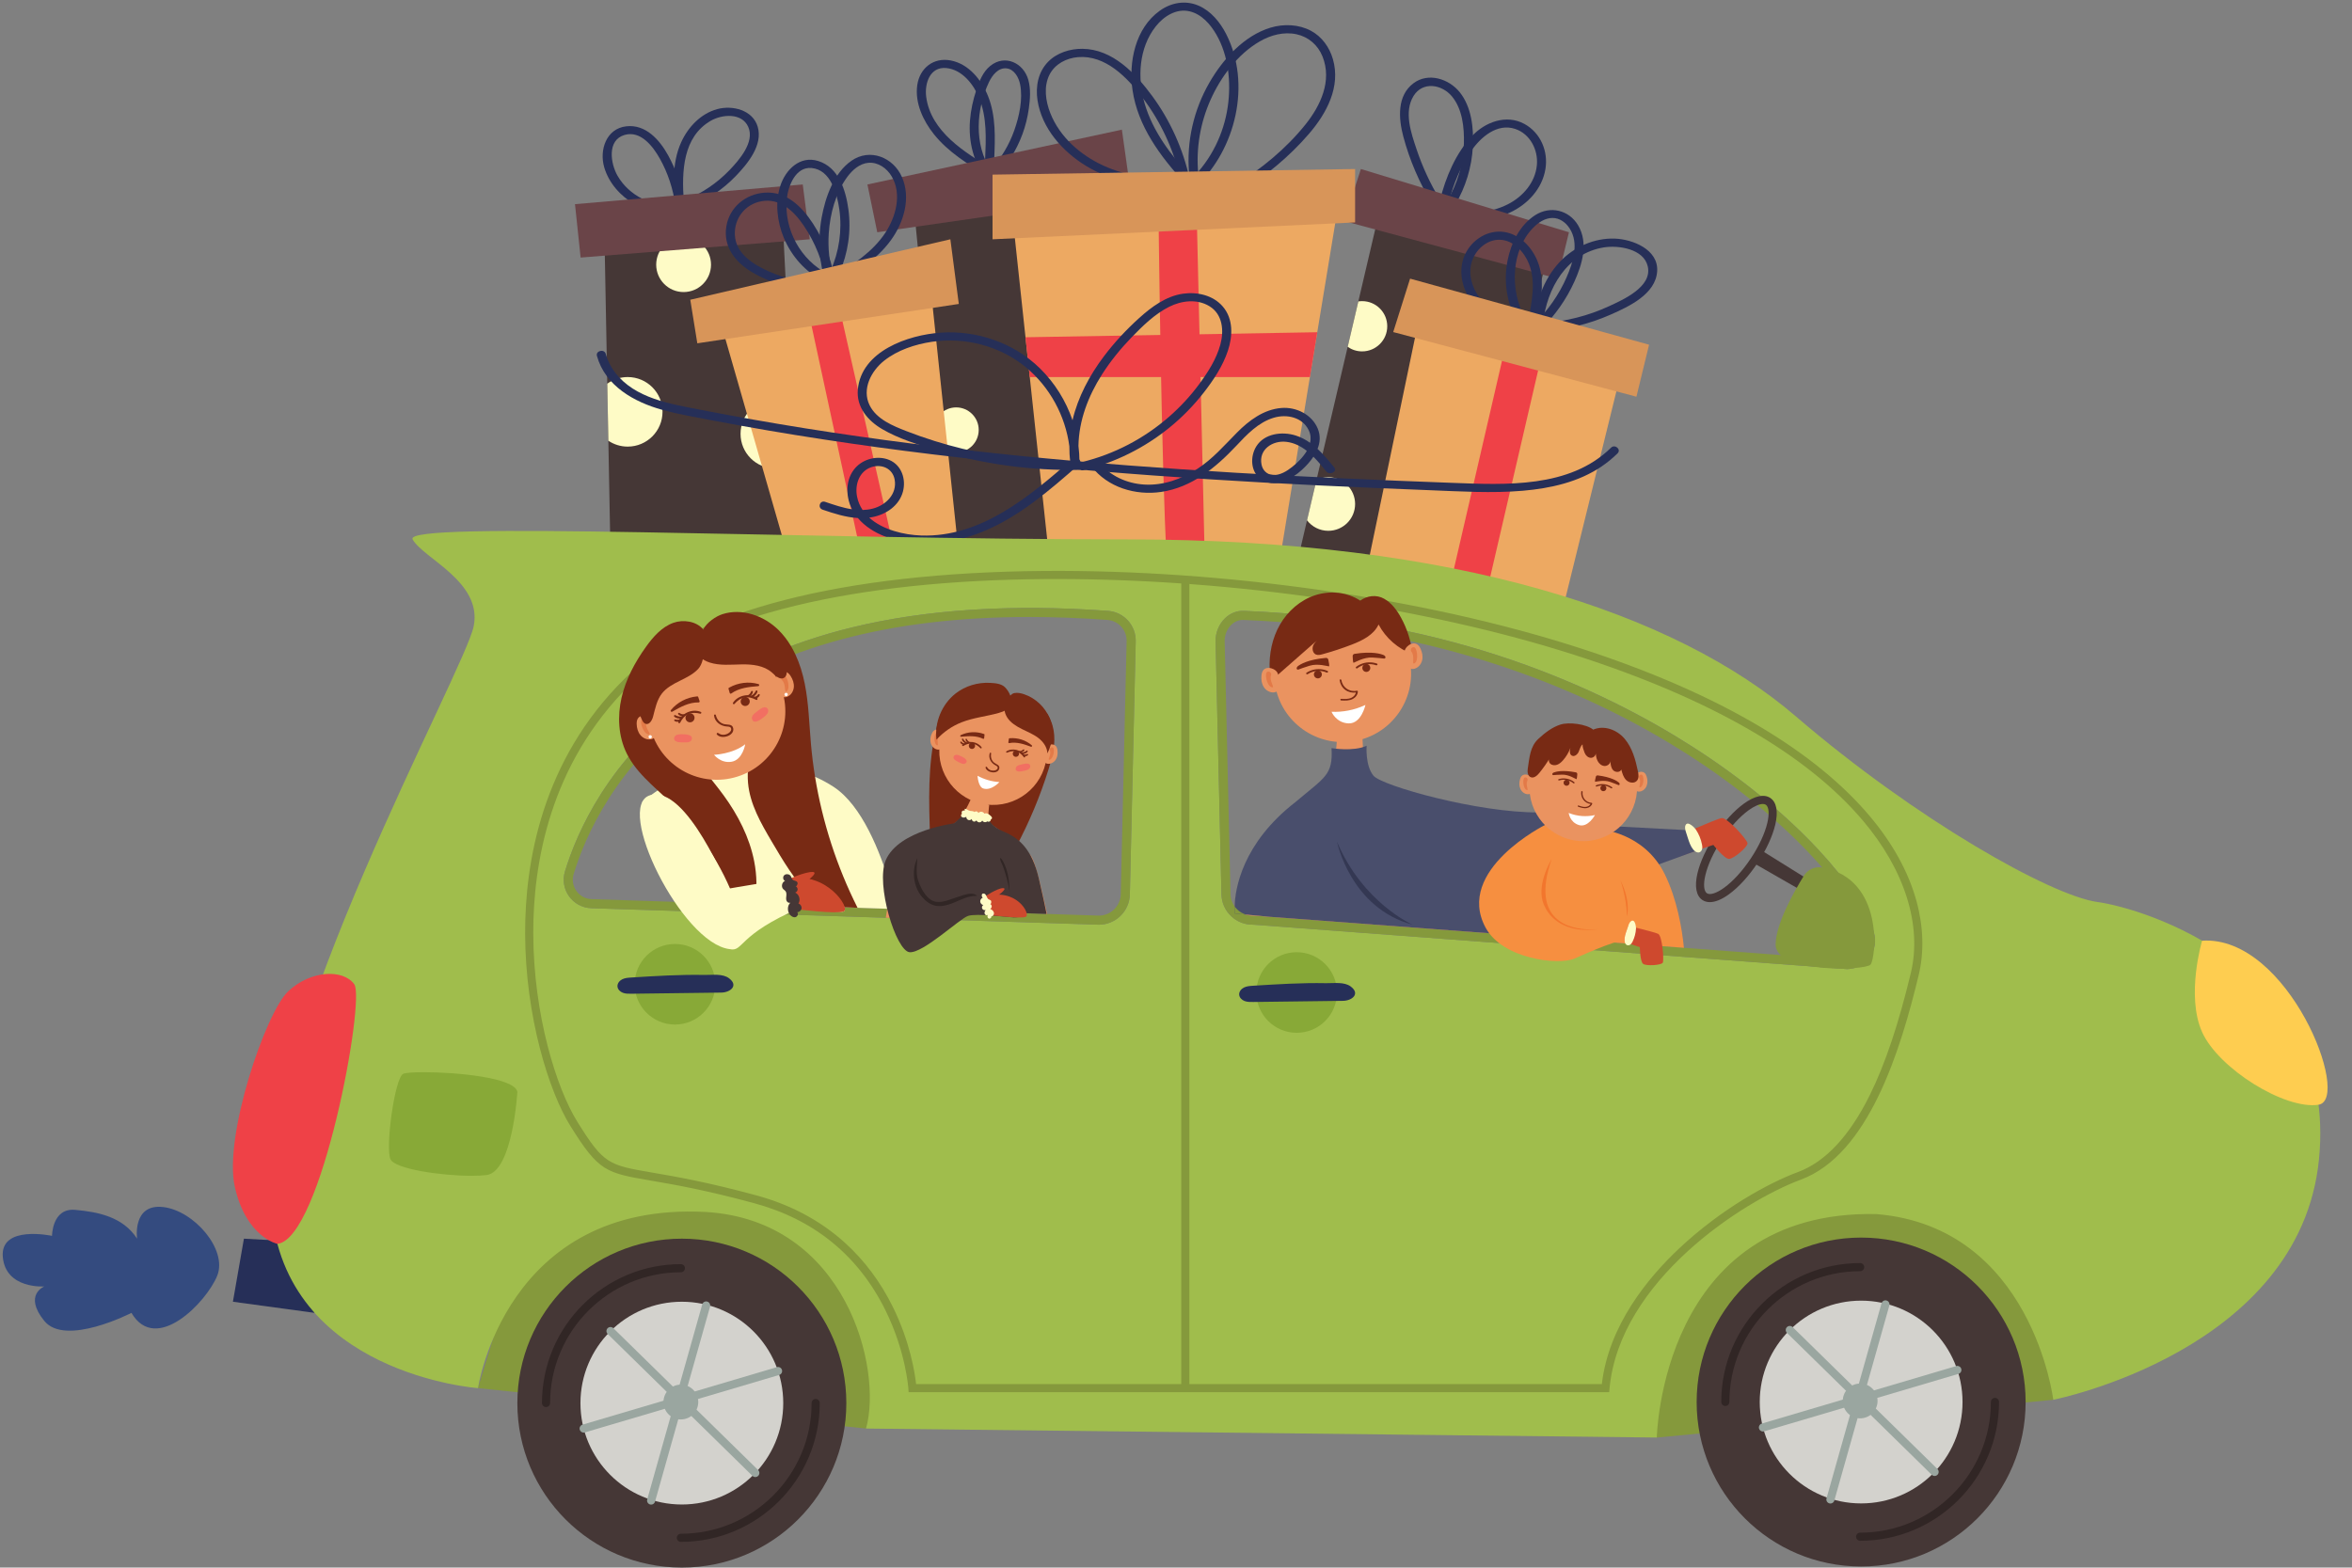 <?xml version="1.0" encoding="UTF-8"?><svg xmlns="http://www.w3.org/2000/svg" xmlns:xlink="http://www.w3.org/1999/xlink" height="1053.1" preserveAspectRatio="xMidYMid meet" version="1.0" viewBox="198.9 582.5 1579.8 1053.1" width="1579.8" zoomAndPan="magnify"><rect x="198.9" y="582.5" width="1579.8" height="1053.1" fill="#808080" stroke="none"/><g><g><path d="M 884.512 939.559 C 884.512 924.891 896.402 913 911.07 913 C 925.738 913 937.629 924.891 937.629 939.559 C 937.629 954.23 925.738 966.121 911.07 966.121 C 896.402 966.121 884.512 954.23 884.512 939.559" fill="#fefbc6"/></g><g><path d="M 688.816 696.871 C 680.391 705.629 670.242 712.422 658.992 717.012 C 658.668 717.141 658.398 717.301 658.18 717.469 C 656.754 697.719 657.496 674.441 676.387 663.59 C 683.941 659.25 697.227 658.129 701.488 667.75 C 706.02 677.961 695.312 690.109 688.816 696.871 Z M 707.84 667.648 C 704.531 656.371 690.883 653.031 680.688 655.801 C 669.648 658.789 661.145 667.77 656.488 677.949 C 649.77 692.629 651.277 709.488 652.723 725.102 C 653.055 728.641 659.152 728.648 658.82 725.102 C 658.699 723.781 658.578 722.43 658.461 721.059 C 659.359 721.859 660.723 722.289 662.07 721.75 C 673.727 717 684.398 709.828 693.129 700.75 C 701.051 692.512 711.461 680 707.84 667.648" fill="#262f58"/></g><g><path d="M 613.684 700.57 C 609.004 692.43 606.473 676.609 618.434 673.148 C 629.293 670.012 637.531 680.922 642.102 689.059 C 647.5 698.68 650.984 709.309 652.492 720.23 C 637.23 721.809 621.41 714.012 613.684 700.57 Z M 658.445 719.141 C 656.805 707.801 653.203 696.828 647.625 686.762 C 641.906 676.422 632.613 665.871 619.57 667.352 C 606.074 668.879 601.352 683.328 604.758 694.941 C 607.855 705.488 615.672 714.25 625.109 719.66 C 633.559 724.512 643.457 726.711 653.105 725.711 C 653.758 728.91 659.43 728.789 659.152 725.359 C 659.137 725.121 659.109 724.891 659.09 724.66 C 659.301 724.602 659.52 724.559 659.73 724.512 C 663.422 723.531 661.863 718.57 658.445 719.141" fill="#262f58"/></g><g><path d="M 865.469 696.078 C 847.105 685.051 824.094 671.012 821.016 647.57 C 819.836 638.559 823.508 627.16 834.527 628.219 C 845.195 629.25 852.977 639.27 856.676 648.531 C 861.848 661.488 861.203 675.672 860.602 689.34 C 860.445 692.91 866.543 692.922 866.699 689.34 C 867.32 675.23 867.906 660.449 862.555 647.07 C 858.207 636.211 849.633 625.48 837.555 623.129 C 825.898 620.859 816.629 628.262 815 639.738 C 813.324 651.578 818.938 663.609 826.172 672.648 C 835.871 684.781 849.25 692.93 862.391 700.82 C 865.523 702.711 868.852 698.109 865.469 696.078" fill="#262f58"/></g><g><path d="M 880.219 669.961 C 876.758 679.82 871.312 688.91 864.285 696.629 C 853.051 679.422 854.543 655.801 863.18 637.648 C 865.289 633.219 869.34 627.828 874.93 628.43 C 880.191 628.98 883.195 634.578 884.102 639.211 C 886.047 649.129 883.512 660.57 880.219 669.961 Z M 889.613 636.172 C 886.422 624.738 873.941 618.84 864.105 626.719 C 859.156 630.68 856.723 636.922 854.762 642.75 C 852.508 649.461 850.965 656.441 850.418 663.5 C 849.328 677.602 852.785 692.238 861.863 703.301 C 863.797 705.66 868.281 703.969 867.664 701.539 C 875.512 693.262 881.621 683.512 885.598 672.801 C 887.68 667.199 889.105 661.391 889.934 655.48 C 890.816 649.18 891.344 642.379 889.613 636.172" fill="#262f58"/></g><g><path d="M 1179.398 644.48 C 1172.141 635.43 1158.281 630.941 1148.301 638.43 C 1137.141 646.809 1138.27 662.059 1141.43 674.039 C 1145.648 690.02 1152.32 705.352 1160.828 719.5 C 1162.629 722.5 1168.059 719.988 1166.102 716.73 C 1159.629 705.988 1154.328 694.621 1150.359 682.719 C 1146.719 671.828 1141.75 657.711 1148.34 646.988 C 1154.48 637 1167.359 639.09 1174.141 647.25 C 1181.199 655.75 1182.461 668.238 1182.18 678.859 C 1181.82 692.441 1177.922 705.75 1170.98 717.422 C 1169.039 720.691 1174.461 723.211 1176.25 720.191 C 1183.328 708.281 1187.48 694.809 1188.191 680.961 C 1188.828 668.719 1187.352 654.379 1179.398 644.48" fill="#262f58"/></g><g><path d="M 1222.789 665.738 C 1210.66 659.141 1196.531 664.43 1187.621 673.879 C 1176.699 685.461 1169.941 701.629 1166.148 716.891 C 1165.27 720.461 1171.191 721.762 1172.039 718.34 C 1175.059 706.18 1179.941 694.359 1187.031 683.98 C 1193.371 674.699 1204.43 665.109 1216.539 669.078 C 1226.691 672.422 1232.18 683.281 1231.191 693.488 C 1230.07 705.07 1221.891 714.52 1211.828 719.672 C 1198.82 726.352 1183.801 726.238 1169.621 724.539 C 1165.762 724.078 1165.828 729.57 1169.621 730.031 C 1184.281 731.789 1199.531 731.59 1213.16 725.27 C 1225.031 719.762 1234.73 709.32 1236.93 696.141 C 1238.941 684.121 1233.68 671.68 1222.789 665.738" fill="#262f58"/></g><g><path d="M 736.207 960.449 L 608.965 954.781 L 607.52 878.59 L 606.789 840.27 L 604.945 743.262 L 724.992 738.539 L 730.805 853.59 L 732.805 893.07 L 736.207 960.449" fill="#453736"/></g><g><path d="M 643.898 859.172 C 643.898 872.078 633.434 882.539 620.527 882.539 C 615.719 882.539 611.238 881.09 607.52 878.59 L 606.789 840.27 C 610.645 837.461 615.395 835.809 620.527 835.809 C 633.434 835.809 643.898 846.262 643.898 859.172" fill="#fefbc6"/></g><g><path d="M 676.477 760.309 C 676.477 770.469 668.234 778.711 658.07 778.711 C 647.902 778.711 639.66 770.469 639.66 760.309 C 639.66 750.141 647.902 741.898 658.07 741.898 C 668.234 741.898 676.477 750.141 676.477 760.309" fill="#fefbc6"/></g><g><path d="M 696.309 873.949 C 696.309 861.109 706.719 850.699 719.562 850.699 C 732.402 850.699 742.816 861.109 742.816 873.949 C 742.816 886.801 732.402 897.211 719.562 897.211 C 706.719 897.211 696.309 886.801 696.309 873.949" fill="#fefbc6"/></g><g><path d="M 813.637 730.988 L 836.301 960.449 L 971.336 960.449 L 943.949 711.16 L 813.637 730.988" fill="#453736"/></g><g><path d="M 781.531 706.43 L 788.141 738.539 L 958.691 713.988 L 952.449 669.609 L 781.531 706.43" fill="#6a4448"/></g><g><path d="M 958.691 773.301 C 958.691 784.93 949.262 794.359 937.629 794.359 C 925.996 794.359 916.566 784.93 916.566 773.301 C 916.566 761.66 925.996 752.23 937.629 752.23 C 949.262 752.23 958.691 761.66 958.691 773.301" fill="#fefbc6"/></g><g><path d="M 856.281 871.34 C 856.281 879.699 849.504 886.48 841.141 886.48 C 832.781 886.48 826.004 879.699 826.004 871.34 C 826.004 862.98 832.781 856.199 841.141 856.199 C 849.504 856.199 856.281 862.98 856.281 871.34" fill="#fefbc6"/></g><g><path d="M 1236.879 759.32 C 1236.879 759.32 1186.641 984.059 1186.641 986.891 C 1186.641 989.719 1070.172 960.449 1070.172 960.449 L 1076.809 932.059 L 1083.172 904.91 L 1104.121 815.512 L 1111.27 785 L 1125.25 725.32 L 1236.879 759.32" fill="#453736"/></g><g><path d="M 1112.98 696.051 L 1101.648 730.988 L 1245.18 769.699 L 1252.738 738.539 L 1112.98 696.051" fill="#6a4448"/></g><g><path d="M 1130.691 801.691 C 1130.691 811.012 1123.129 818.57 1113.809 818.57 C 1110.199 818.57 1106.871 817.441 1104.121 815.512 L 1111.27 785 C 1112.09 784.879 1112.941 784.809 1113.809 784.809 C 1123.129 784.809 1130.691 792.359 1130.691 801.691" fill="#fefbc6"/></g><g><path d="M 1169.891 891.398 C 1169.891 879.469 1179.559 869.801 1191.488 869.801 C 1203.422 869.801 1213.09 879.469 1213.09 891.398 C 1213.09 903.328 1203.422 913 1191.488 913 C 1179.559 913 1169.891 903.328 1169.891 891.398" fill="#fefbc6"/></g><g><path d="M 1109.102 921.09 C 1109.102 931.039 1101.039 939.102 1091.102 939.102 C 1085.281 939.102 1080.109 936.352 1076.809 932.059 L 1083.172 904.91 C 1085.559 903.738 1088.25 903.09 1091.102 903.09 C 1101.039 903.09 1109.102 911.148 1109.102 921.09" fill="#fefbc6"/></g><g><path d="M 738.094 706.43 L 742.816 743.262 L 588.895 755.539 L 585.117 719.66 L 738.094 706.43" fill="#6a4448"/></g><g><path d="M 1151.699 798.031 L 1117.699 961.391 L 1248.012 993.961 L 1287.672 832.969 L 1151.699 798.031" fill="#eda962"/></g><g><path d="M 1096.93 725.32 L 1083.691 805.699 L 1078.738 835.809 L 1059.16 954.781 L 903.344 954.781 L 890.578 835.809 L 887.707 809.07 L 879.738 734.762 L 1096.93 725.32" fill="#eda962"/></g><g><path d="M 824.969 784.809 L 842.91 954.781 L 727.707 954.781 L 684.27 803.699 L 824.969 784.809" fill="#eda962"/></g><g><path d="M 1094.199 622.25 C 1091.91 614.27 1086.84 607.16 1079.461 603.191 C 1071.25 598.781 1061.121 598.43 1052.309 601.078 C 1034.441 606.461 1020.289 622.301 1011.23 638.012 C 1000.699 656.289 995.758 677.648 997.59 698.691 C 997.898 702.23 1004 702.238 1003.691 698.691 C 1002.23 681.898 1005.129 665.051 1011.961 649.648 C 1018.801 634.25 1030.191 618.949 1044.949 610.371 C 1052.422 606.039 1061.219 603.66 1069.82 605.539 C 1077.871 607.309 1084.148 612.82 1087.211 620.441 C 1093.738 636.738 1085.98 653.391 1075.738 666.16 C 1062.738 682.391 1046.039 696.09 1028.371 706.922 C 1025.012 708.98 1028.328 713.57 1031.449 711.66 C 1048.871 700.98 1064.898 687.789 1078.23 672.27 C 1090.031 658.531 1099.52 640.77 1094.199 622.25" fill="#262f58"/></g><g><path d="M 999.34 702.578 C 999.25 702.102 999.02 701.609 998.59 701.141 C 985.535 686.852 973.191 670.852 967.719 651.988 C 962.754 634.879 963.812 614.641 975.211 600.219 C 980.562 593.449 989.012 588.02 997.93 590.109 C 1006 591.988 1011.93 598.82 1015.91 605.719 C 1024.141 620 1025.91 638.172 1023.551 654.262 C 1020.891 672.43 1012.449 689.699 999.34 702.578 Z M 1022.461 605.309 C 1018.422 597.41 1012.172 589.77 1003.82 586.238 C 995 582.5 985.527 584.238 977.867 589.73 C 961.43 601.512 956.824 624.27 959.629 643.199 C 963.199 667.32 978.25 687.48 994.277 705.02 C 995.07 705.891 996.098 706.07 997.023 705.828 C 997.055 707.941 1000.23 709.691 1002.238 707.82 C 1029.039 682.781 1039.531 638.699 1022.461 605.309" fill="#262f58"/></g><g><path d="M 939.922 693.719 C 924.578 686.648 910.742 674.559 904.414 658.59 C 901.219 650.52 899.758 640.691 903.844 632.648 C 907.492 625.48 915.148 621.52 922.973 620.879 C 941.445 619.352 956.043 634.551 966.266 648.039 C 978.551 664.238 987.188 682.91 991.754 702.68 C 974.082 703.129 956.078 701.172 939.922 693.719 Z M 999.703 702.328 C 999.102 702.371 998.5 702.41 997.898 702.441 C 993.469 682.461 984.902 663.422 972.77 646.93 C 961.648 631.809 946.148 615.469 925.957 615.289 C 917.625 615.211 908.754 617.961 902.848 624.059 C 896.168 630.949 894.371 640.621 895.781 649.879 C 898.641 668.641 912.539 684.27 928.27 693.891 C 947.879 705.879 971.344 708.898 993.988 708.102 C 994.828 708.449 995.867 708.379 996.742 707.98 C 997.73 707.941 998.719 707.879 999.703 707.82 C 1003.539 707.578 1003.59 702.09 999.703 702.328" fill="#262f58"/></g><g><path d="M 1258.898 733.879 C 1252.75 723.52 1240.148 720.578 1230.031 727.07 C 1219.77 733.648 1213.789 745.871 1211.5 757.531 C 1208.781 771.422 1210.871 785.789 1217.672 798.211 C 1219.352 801.289 1224.75 798.781 1222.93 795.441 C 1213.078 777.43 1213.738 750.809 1228.711 735.52 C 1232.109 732.051 1236.551 728.98 1241.59 728.93 C 1246.469 728.879 1250.609 731.949 1253.172 735.922 C 1259.691 745.969 1255.5 758.809 1251.129 768.828 C 1246.09 780.41 1238.699 790.922 1229.699 799.762 C 1226.922 802.488 1231.48 806.129 1234.02 803.641 C 1243.379 794.43 1250.961 783.66 1256.391 771.691 C 1261.66 760.07 1265.922 745.711 1258.898 733.879" fill="#262f58"/></g><g><path d="M 1279.629 788.23 C 1265.711 794.66 1250.629 798.469 1235.34 799.559 C 1237.84 776.27 1251.25 752.738 1276.16 748.711 C 1286 747.121 1302.969 749.66 1305.672 761.441 C 1308.828 775.172 1289.281 783.77 1279.629 788.23 Z M 1283.512 742.801 C 1269.82 742.301 1256.07 748.391 1246.719 758.289 C 1235.391 770.281 1230.02 786.488 1228.961 802.73 C 1228.801 805.23 1231.75 805.969 1233.602 804.969 C 1233.949 805.07 1234.34 805.129 1234.781 805.102 C 1250.66 804.031 1266.191 800.281 1280.75 793.852 C 1293 788.441 1311.102 780.102 1312 764.629 C 1312.84 750.051 1295.469 743.23 1283.512 742.801" fill="#262f58"/></g><g><path d="M 1231.699 758.141 C 1227.898 748.602 1219.82 739.941 1209.281 738.352 C 1198.461 736.719 1188 743.238 1183.238 752.84 C 1178.051 763.289 1180.551 775.898 1187.328 785.039 C 1195.66 796.281 1209.16 801.52 1222.672 803.059 C 1226.531 803.5 1226.461 798.012 1222.672 797.57 C 1212.75 796.441 1202.77 792.828 1195.57 785.699 C 1188.648 778.859 1184.551 768.129 1187.422 758.531 C 1189.859 750.359 1197.52 743.301 1206.359 743.57 C 1215.41 743.84 1222.648 751.68 1225.82 759.602 C 1230.602 771.551 1227.859 785.07 1225.48 797.238 C 1224.77 800.84 1230.691 802.141 1231.359 798.699 C 1233.93 785.578 1236.828 771.031 1231.699 758.141" fill="#262f58"/></g><g><path d="M 768.762 723.18 C 767.008 710.289 762.273 694.941 748.43 690.648 C 736.16 686.859 726.465 696.57 722.984 707.469 C 719.414 718.629 720.887 731.461 725.332 742.16 C 730.52 754.641 739.824 765.191 751.938 771.309 C 755.184 772.949 758.551 768.352 755.016 766.57 C 736.711 757.32 725.363 736.59 727.383 716.16 C 728.238 707.5 733.277 694.328 744.078 695.371 C 756.906 696.602 761.184 712.699 762.664 723.18 C 764.652 737.262 762.492 751.609 756.754 764.578 C 755.277 767.922 761.227 769.219 762.633 766.039 C 768.555 752.66 770.734 737.699 768.762 723.18" fill="#262f58"/></g><g><path d="M 793.473 739.031 C 784.91 751.922 771.547 760.449 758.648 768.52 C 755.953 759.039 754.898 749.16 755.562 739.25 C 756.438 726.23 760.145 712.039 767.977 701.391 C 771.387 696.762 776.234 692.371 782.23 691.871 C 788.719 691.34 794.559 695.512 797.762 700.891 C 804.891 712.852 800.664 728.199 793.473 739.031 Z M 804.688 701.371 C 798.848 688.141 783.195 681.871 770.805 690.5 C 758.895 698.789 753.246 715.09 750.777 728.762 C 747.609 746.301 749.535 764.57 756.688 780.922 C 758.082 784.109 764.035 782.809 762.57 779.461 C 761.793 777.68 761.082 775.879 760.43 774.059 L 760.582 773.969 C 774.004 765.578 787.832 756.879 797.293 743.879 C 805.973 731.961 810.926 715.5 804.688 701.371" fill="#262f58"/></g><g><path d="M 714.871 764.641 C 704.676 760 693.172 752.922 692.504 740.488 C 691.902 729.379 699.258 719.77 710.215 717.719 C 722.965 715.34 732.223 724.441 738.812 734.16 C 746.516 745.531 751.664 758.559 753.84 772.109 C 753.645 772.078 753.438 772.07 753.215 772.07 C 740.051 772.539 726.879 770.109 714.871 764.641 Z M 760.285 774.43 C 758.281 759.559 753.176 745.301 744.957 732.711 C 737.539 721.352 727.109 710.91 712.492 711.93 C 699.68 712.828 688.887 721.719 686.773 734.59 C 684.539 748.211 692.773 758.648 703.941 765.289 C 718.684 774.059 736.125 778.172 753.215 777.559 C 754.27 777.531 755.023 777.078 755.508 776.469 C 757.414 777.699 760.637 777.02 760.285 774.43" fill="#262f58"/></g><g><path d="M 977 721.539 C 977 721.539 978.891 897.18 982.668 960.449 L 1008.16 960.449 L 1002.602 721.539 L 977 721.539" fill="#ef4147"/></g><g><path d="M 1083.691 805.699 L 1078.738 835.809 L 890.578 835.809 L 887.707 809.07 L 1083.691 805.699" fill="#ef4147"/></g><g><path d="M 1210.5 813.141 L 1173.031 975.219 L 1197.25 981.27 L 1234.539 820.602 L 1210.5 813.141" fill="#ef4147"/></g><g><path d="M 742.816 795.84 L 778.395 960.449 L 801.438 960.449 L 763.59 793.051 L 742.816 795.84" fill="#ef4147"/></g><g><path d="M 1281.039 883.23 C 1253.27 910.648 1210.02 908.211 1174.02 906.879 C 1125.621 905.109 1077.219 902.98 1028.871 900.102 C 980.762 897.23 932.691 893.609 884.73 888.82 C 836.43 884 788.242 877.969 740.305 870.34 C 716.637 866.578 693.031 862.422 669.508 857.82 C 649.273 853.871 625.453 850.27 612.039 832.77 C 609.121 828.961 607.008 824.789 605.734 820.16 C 604.805 816.781 598.875 818.07 599.855 821.621 C 605.395 841.738 624.863 852.621 643.684 857.82 C 655.051 860.969 666.773 862.93 678.352 865.129 C 690.559 867.449 702.793 869.648 715.043 871.738 C 763.645 880.031 812.531 886.602 861.547 891.898 C 911.008 897.238 960.602 901.27 1010.238 904.441 C 1059.691 907.602 1109.191 909.898 1158.699 911.801 C 1179.719 912.609 1200.898 914 1221.898 912.18 C 1240.359 910.57 1259.191 906.398 1274.73 895.828 C 1278.539 893.238 1282.078 890.34 1285.352 887.109 C 1288.121 884.371 1283.57 880.73 1281.039 883.23" fill="#262f58"/></g><g><path d="M 1018.602 813.949 C 1015.93 823.77 1010.262 832.602 1004.262 840.711 C 998.383 848.672 991.609 855.949 984.164 862.461 C 967.383 877.141 947.203 887.699 925.531 892.949 C 925.141 892.77 924.68 892.672 924.133 892.68 L 923.949 892.68 C 923.949 889.129 923.727 885.59 923.281 882.078 C 923.57 865 929.836 848.59 939.082 834.078 C 944.812 825.09 951.57 816.781 958.98 809.121 C 966.438 801.422 974.508 793.48 984.172 788.621 C 992.547 784.41 1002.988 783.141 1011.309 788.25 C 1020.219 793.719 1021.109 804.719 1018.602 813.949 Z M 807.961 872.23 C 798.734 868.641 787.715 864.23 783.027 854.809 C 777.605 843.898 784.082 831.699 792.785 824.801 C 801.805 817.66 813.578 813.809 824.832 812.121 C 846.984 808.789 870.648 814.91 887.961 829.219 C 903.98 842.469 914.469 861.762 917.164 882.27 C 917.129 885.73 917.328 889.219 917.797 892.719 C 893.496 892.691 869.262 889.809 845.637 884.039 C 832.848 880.922 820.234 877 807.961 872.23 Z M 1020.27 788.469 C 1013.781 780.859 1003.109 778.441 993.527 779.809 C 982.113 781.43 972.348 788.672 964.02 796.199 C 955.402 803.988 947.414 812.551 940.414 821.828 C 930.766 834.609 922.902 849.27 919.293 864.84 C 914.84 851.762 907.348 839.719 897.434 829.988 C 879.953 812.84 855.109 804.301 830.773 805.988 C 808.789 807.512 777.508 818.328 775.102 844.109 C 773.992 856 781.762 865.121 791.461 870.789 C 802.648 877.34 815.801 881.281 828.141 885.012 C 859.191 894.371 891.715 898.781 924.133 898.172 C 924.258 898.16 924.367 898.141 924.484 898.129 C 925.082 898.449 925.824 898.57 926.664 898.371 C 947.828 893.32 967.672 883.398 984.543 869.66 C 992.957 862.809 1000.578 855.012 1007.27 846.461 C 1013.93 837.941 1020.211 828.488 1023.648 818.16 C 1026.922 808.309 1027.379 796.801 1020.27 788.469" fill="#262f58"/></g><g><path d="M 784.055 896.391 C 790.93 894 798.445 897.09 799.82 904.66 C 801.586 914.398 793.914 921.949 785.094 924.199 C 782.832 924.781 780.562 925.059 778.297 925.121 C 776.523 922.469 775.219 919.461 774.551 916.059 C 773.004 908.16 775.957 899.199 784.055 896.391 Z M 919.277 890.77 C 890.664 915.738 858.109 943.59 817.691 942.262 C 806.238 941.879 791.801 938.5 782.742 930.25 C 783.465 930.16 784.188 930.039 784.91 929.898 C 794.109 928.109 802.863 922.219 805.383 912.801 C 807.59 904.539 804.57 895.09 796.336 891.559 C 788.648 888.262 778.949 890.621 773.422 896.828 C 766.848 904.199 766.777 915.352 770.852 923.941 C 770.965 924.191 771.094 924.422 771.215 924.648 C 765.035 923.719 758.938 921.609 753.117 919.641 C 749.539 918.422 747.785 923.672 751.496 924.93 C 759.148 927.531 767.051 930.059 775.102 930.512 C 779.855 936.172 786.484 940.262 793.332 942.922 C 814.57 951.172 838.355 948.09 859.02 939.66 C 883.539 929.66 903.871 911.859 923.59 894.648 C 926.523 892.09 921.945 888.441 919.277 890.77" fill="#262f58"/></g><g><path d="M 1066.801 896.219 C 1063.262 899.051 1058.559 901.949 1053.828 901.602 C 1049.828 901.301 1047.051 898.469 1046.262 894.648 C 1044.16 884.469 1053.699 878.27 1062.871 879.32 C 1068.129 879.93 1072.648 882.25 1076.68 885.41 C 1074.191 889.68 1070.262 893.461 1066.801 896.219 Z M 1095.059 896.488 C 1091.57 892.219 1087.961 887.84 1083.871 884.078 C 1085.559 879.809 1085.961 875.219 1084.051 870.539 C 1080.16 860.98 1069.578 855.789 1059.59 856.59 C 1047.691 857.551 1037.82 864.969 1029.699 873.18 C 1021.18 881.789 1013.379 890.879 1003.102 897.512 C 992.496 904.352 980.219 908.801 967.465 908.031 C 955.895 907.34 944.363 902.27 937.191 892.969 C 935.074 890.219 929.613 892.738 931.926 895.738 C 942.887 909.961 961.543 915.539 978.926 912.969 C 999.316 909.949 1015.441 896.73 1029.109 882.191 C 1036.328 874.5 1044.09 866.211 1054.531 863.121 C 1063.219 860.539 1073.738 862.762 1077.969 871.578 C 1079.328 874.422 1079.488 877.262 1078.879 880 C 1075.922 877.898 1072.691 876.18 1069.102 875.051 C 1060.051 872.211 1048.148 873.699 1042.75 882.359 C 1038.52 889.141 1038.809 899.32 1045.672 904.309 C 1054.699 910.859 1066.18 904.719 1073.289 898.238 C 1076.09 895.691 1078.898 892.672 1081.102 889.34 C 1084.262 892.48 1087.109 895.969 1089.789 899.262 C 1091.98 901.941 1097.441 899.422 1095.059 896.488" fill="#262f58"/></g><g><path d="M 837.246 743.262 L 837.715 746.859 L 842.91 786.699 L 667.27 813.141 L 662.551 783.871 L 837.246 743.262" fill="#d89559"/></g><g><path d="M 865.574 699.82 L 865.574 743.262 L 1109.102 731.93 L 1109.102 696.051 L 865.574 699.82" fill="#d89559"/></g><g><path d="M 1306.559 814.078 L 1298.059 849.02 L 1134.699 805.59 L 1146.031 769.699 L 1306.559 814.078" fill="#d89559"/></g><g><path d="M 362.734 1414.66 L 355.34 1457.031 L 410.238 1464.512 L 396.699 1416.551 L 362.734 1414.66" fill="#262f58"/></g><g><path d="M 1311.75 1548.281 L 1578.051 1522.91 L 1565.301 1402.379 L 1428.359 1349.969 L 1258.211 1379.719 L 1311.75 1548.281" fill="#85993c"/></g><g><path d="M 519.961 1515.07 L 780.586 1542.219 L 814.703 1434.859 L 720.984 1372.422 L 554.355 1402.379 L 519.961 1515.07" fill="#85993c"/></g><g><path d="M 1454.773 1225.566 C 1451.277 1230.457 1445.816 1233.367 1439.812 1233.566 L 1439.641 1233.566 L 1439.488 1233.559 L 1040.684 1203.707 C 1035.133 1203.855 1029.883 1201.828 1025.855 1198.016 C 1021.773 1194.168 1019.453 1188.957 1019.336 1183.355 L 1015.395 1013.367 C 1015.395 1013.207 1015.395 1013.055 1015.395 1012.898 C 1015.395 1007.367 1017.695 1001.816 1021.586 997.98 C 1025.105 994.516 1029.605 992.707 1034.293 992.887 C 1173.828 998.285 1275.043 1045.387 1335.395 1083.945 C 1368.145 1104.875 1397.438 1128.805 1420.113 1153.125 C 1439.457 1173.887 1453.102 1194.195 1457.551 1208.867 C 1459.277 1214.605 1458.277 1220.688 1454.773 1225.566 M 957.809 1183.355 C 957.676 1188.957 955.363 1194.156 951.289 1198.016 C 947.387 1201.707 942.332 1203.719 936.98 1203.719 C 936.75 1203.719 936.52 1203.707 936.285 1203.707 L 596.102 1192.645 C 590.094 1192.457 584.633 1189.535 581.137 1184.656 C 577.641 1179.777 576.629 1173.695 578.371 1167.957 C 586.262 1141.906 607.727 1092.246 662.707 1052.336 C 692.871 1030.438 729.422 1014.156 771.348 1003.965 C 820.898 991.906 878.711 988.188 943.18 992.895 C 953.832 993.676 961.988 1002.668 961.742 1013.367 L 957.809 1183.355 M 1607.797 1188.496 C 1576.633 1184.246 1485.988 1133.258 1405.242 1063.848 C 1324.508 994.445 1177.191 944.863 956.23 944.863 C 735.266 944.863 468.969 932.117 476.055 944.863 C 483.137 957.613 522.793 973.195 517.129 1002.934 C 511.465 1032.688 372.652 1281.977 381.148 1393.879 C 389.648 1505.777 519.965 1515.066 519.965 1515.066 C 519.965 1515.066 538.375 1389.637 672.941 1396.719 C 767.367 1402.379 791.922 1502.18 780.59 1542.219 L 1311.754 1548.27 C 1311.754 1548.27 1314.586 1395.297 1459.082 1398.129 C 1563.891 1406.629 1578.047 1522.906 1578.047 1522.906 C 1578.047 1522.906 1743.781 1490.199 1756.523 1361.297 C 1769.266 1232.406 1638.973 1192.746 1607.797 1188.496" fill="#a0bd4c"/></g><g><path d="M 1040.809 1197.609 L 1040.98 1197.621 L 1439.762 1227.469 C 1443.801 1227.289 1447.461 1225.309 1449.809 1222.02 C 1452.199 1218.699 1452.879 1214.551 1451.699 1210.641 C 1443.27 1182.828 1399.48 1132.148 1332.102 1089.09 C 1272.391 1050.93 1172.219 1004.328 1034.059 998.988 C 1030.238 998.852 1027.488 1000.719 1025.859 1002.328 C 1023.031 1005.121 1021.398 1009.191 1021.488 1013.23 L 1025.422 1183.211 C 1025.52 1187.18 1027.148 1190.859 1030.039 1193.59 C 1032.922 1196.309 1036.672 1197.738 1040.648 1197.609 L 1040.809 1197.609 M 1439.641 1233.57 L 1439.48 1233.559 L 1040.68 1203.711 C 1035.129 1203.859 1029.871 1201.828 1025.84 1198.02 C 1021.77 1194.172 1019.461 1188.961 1019.328 1183.359 L 1015.391 1013.371 C 1015.262 1007.68 1017.57 1001.93 1021.578 997.98 C 1025.102 994.52 1029.602 992.711 1034.289 992.891 C 1173.82 998.289 1275.039 1045.391 1335.391 1083.949 C 1368.141 1104.879 1397.43 1128.809 1420.109 1153.129 C 1439.449 1173.879 1453.09 1194.199 1457.539 1208.871 C 1459.27 1214.609 1458.27 1220.699 1454.77 1225.57 C 1451.27 1230.461 1445.809 1233.371 1439.801 1233.57 L 1439.641 1233.57" fill="#85993c"/></g><g><path d="M 1146.09 1027.441 C 1150.289 1052.5 1133.379 1076.219 1108.328 1080.422 C 1083.27 1084.621 1059.551 1067.719 1055.352 1042.66 C 1051.148 1017.602 1068.059 993.879 1093.109 989.68 C 1118.172 985.48 1141.891 1002.391 1146.09 1027.441" fill="#ea9360"/></g><g><path d="M 907.086 1079.441 C 907.004 1086.238 905.195 1092.879 903.176 1099.371 C 897.59 1117.32 890.312 1134.738 881.465 1151.32 C 863.809 1150.988 846.156 1150.66 828.508 1150.328 C 827.074 1150.301 825.469 1150.199 824.531 1149.121 C 823.77 1148.238 823.691 1146.98 823.648 1145.82 C 822.762 1121.191 821.91 1096.18 827.781 1072.238 C 829.414 1065.578 831.758 1058.73 836.824 1054.121 C 841.621 1049.75 848.266 1047.969 854.734 1047.422 C 869.637 1046.148 885.828 1051.531 894.211 1063.922 C 895.039 1065.141 895.852 1066.488 897.18 1067.148 C 898.504 1067.809 900.5 1067.34 900.824 1065.898 C 901.117 1064.59 898.945 1061.129 901.43 1061.328 C 902.648 1061.422 904.422 1066 904.816 1066.941 C 906.465 1070.871 907.137 1075.191 907.086 1079.441" fill="#782a14"/></g><g><path d="M 890.188 997 C 796.633 997 721.488 1017.199 666.289 1057.27 C 612.746 1096.141 591.879 1144.41 584.203 1169.73 C 583.02 1173.641 583.703 1177.781 586.086 1181.109 C 588.477 1184.441 592.195 1186.43 596.297 1186.559 L 936.48 1197.609 C 940.441 1197.75 944.215 1196.309 947.094 1193.59 C 949.977 1190.859 951.613 1187.18 951.703 1183.211 L 955.641 1013.23 C 955.812 1005.781 950.141 999.52 942.73 998.98 C 924.629 997.66 907.098 997 890.188 997 M 936.98 1203.719 C 936.746 1203.719 936.516 1203.719 936.281 1203.711 L 596.098 1192.648 C 590.09 1192.461 584.633 1189.539 581.129 1184.66 C 577.637 1179.781 576.629 1173.699 578.367 1167.961 C 586.262 1141.91 607.723 1092.25 662.707 1052.328 C 692.867 1030.441 729.422 1014.16 771.348 1003.969 C 820.895 991.91 878.711 988.191 943.176 992.898 C 953.832 993.68 961.984 1002.672 961.738 1013.371 L 958.688 1013.301 L 961.738 1013.371 L 957.801 1183.359 C 957.672 1188.961 955.359 1194.172 951.285 1198.02 C 947.383 1201.711 942.324 1203.719 936.98 1203.719" fill="#85993c"/></g><g><path d="M 801.148 1193.219 L 795.051 1193.02 L 774.906 1192.371 L 751.367 1191.602 L 751.359 1191.602 L 705.758 1190.121 L 693.375 1189.711 L 675.898 1189.148 L 630.184 1121.488 C 630.184 1121.488 634.215 1117.809 640.664 1113.5 C 648.059 1108.57 658.621 1102.82 669.957 1100.809 C 670.684 1100.691 671.422 1100.551 672.184 1100.422 C 680.41 1098.949 690.492 1097.18 701.562 1096.711 C 715.496 1096.121 731.004 1097.609 746.359 1104.371 C 750.551 1106.211 754.734 1108.449 758.867 1111.148 C 777.742 1123.48 790.113 1154.551 797.156 1178.371 C 797.312 1178.891 797.469 1179.41 797.613 1179.93 C 799.016 1184.77 800.191 1189.27 801.148 1193.219" fill="#fefbc6"/></g><g><path d="M 767.367 1525.141 C 767.367 1586.16 717.902 1635.621 656.883 1635.621 C 595.867 1635.621 546.402 1586.16 546.402 1525.141 C 546.402 1464.121 595.867 1414.66 656.883 1414.66 C 717.902 1414.66 767.367 1464.121 767.367 1525.141" fill="#453736"/></g><g><path d="M 656.223 1618.359 C 654.719 1618.359 653.496 1617.141 653.496 1615.629 C 653.496 1614.121 654.719 1612.898 656.223 1612.898 C 704.652 1612.898 744.055 1573.5 744.055 1525.07 C 744.055 1523.559 745.273 1522.34 746.781 1522.34 C 748.289 1522.34 749.512 1523.559 749.512 1525.07 C 749.512 1576.512 707.66 1618.359 656.223 1618.359" fill="#312625"/></g><g><path d="M 565.664 1527.801 C 564.16 1527.801 562.938 1526.578 562.938 1525.07 C 562.938 1473.629 604.785 1431.781 656.223 1431.781 C 657.73 1431.781 658.953 1433 658.953 1434.512 C 658.953 1436.02 657.73 1437.238 656.223 1437.238 C 607.797 1437.238 568.395 1476.641 568.395 1525.07 C 568.395 1526.578 567.172 1527.801 565.664 1527.801" fill="#312625"/></g><g><path d="M 724.992 1525.141 C 724.992 1562.75 694.5 1593.25 656.883 1593.25 C 619.27 1593.25 588.777 1562.75 588.777 1525.141 C 588.777 1487.531 619.27 1457.031 656.883 1457.031 C 694.5 1457.031 724.992 1487.531 724.992 1525.141" fill="#d3d2cd"/></g><g><path d="M 636.25 1593.32 C 636.008 1593.32 635.758 1593.281 635.508 1593.211 C 634.059 1592.801 633.215 1591.289 633.625 1589.84 L 670.586 1458.809 C 670.992 1457.359 672.5 1456.52 673.949 1456.93 C 675.402 1457.34 676.246 1458.84 675.836 1460.301 L 638.875 1591.328 C 638.535 1592.531 637.441 1593.32 636.25 1593.32" fill="#9aa6a0"/></g><g><path d="M 590.938 1544.949 C 589.758 1544.949 588.672 1544.18 588.32 1543 C 587.895 1541.551 588.719 1540.031 590.164 1539.609 L 720.734 1500.98 C 722.18 1500.551 723.699 1501.379 724.125 1502.82 C 724.555 1504.262 723.73 1505.781 722.285 1506.211 L 591.711 1544.84 C 591.453 1544.922 591.191 1544.949 590.938 1544.949" fill="#9aa6a0"/></g><g><path d="M 706.234 1574.809 C 705.543 1574.809 704.855 1574.551 704.324 1574.031 L 607.055 1478.691 C 605.98 1477.641 605.961 1475.91 607.02 1474.828 C 608.07 1473.762 609.801 1473.738 610.875 1474.801 L 708.145 1570.129 C 709.219 1571.191 709.238 1572.91 708.184 1573.988 C 707.648 1574.531 706.941 1574.809 706.234 1574.809" fill="#9aa6a0"/></g><g><path d="M 385.219 1418.148 C 385.219 1418.148 364.152 1413.711 356.598 1379.719 C 349.043 1345.719 377.371 1262.629 392.48 1248.461 C 407.59 1234.301 429.309 1233.352 436.863 1243.738 C 444.418 1254.129 414.785 1415.031 385.219 1418.148" fill="#ef4147"/></g><g><path d="M 515.621 1372.422 C 495.301 1372.422 464.16 1367.871 461.18 1361.301 C 457.637 1353.512 464.012 1306.77 469.676 1303.941 C 471.094 1303.23 476.438 1302.828 483.691 1302.828 C 505.453 1302.828 544.453 1306.422 546.402 1315.98 C 546.402 1315.98 543.332 1369.801 525.629 1371.93 C 522.84 1372.262 519.418 1372.422 515.621 1372.422" fill="#88a937"/></g><g><path d="M 814.234 1512.34 L 1274.828 1512.34 C 1279.41 1473 1305.66 1440.969 1327.121 1420.879 C 1355.141 1394.648 1386.578 1377.328 1406.648 1369.859 C 1425.031 1363.031 1441.238 1345.629 1454.852 1318.141 C 1465.121 1297.379 1474.121 1270.559 1482.379 1236.129 C 1490.02 1204.281 1478.309 1167.012 1450.25 1133.879 C 1412.301 1089.051 1347.148 1051.59 1256.621 1022.539 C 1156.578 990.43 1027.262 971.5 908.961 971.5 C 906.016 971.5 903.098 971.512 900.164 971.531 C 836.629 972.039 780.703 978 733.945 989.23 C 683.164 1001.43 645.488 1019.41 621.977 1042.66 C 568.129 1095.891 556.965 1162.852 557.086 1209.641 C 557.223 1264.129 572.547 1313.43 586.727 1336.18 C 604.492 1364.691 607.586 1365.219 637.184 1370.301 C 652.621 1372.949 673.773 1376.578 706.949 1385.578 C 729.984 1391.84 749.98 1402.531 766.383 1417.371 C 779.504 1429.238 790.352 1443.762 798.621 1460.531 C 810.262 1484.121 813.445 1505.191 814.234 1512.34 M 1279.77 1517.801 L 809.188 1517.801 L 809.023 1515.238 C 809.008 1515 807.277 1490.309 793.637 1462.762 C 775.43 1425.969 745.781 1401.781 705.52 1390.852 C 672.594 1381.91 651.594 1378.309 636.258 1375.68 C 605.832 1370.449 601.156 1369.648 582.094 1339.07 C 567.52 1315.691 551.766 1265.211 551.625 1209.648 C 551.504 1161.82 562.945 1093.34 618.137 1038.781 C 664.461 992.98 764.605 967.16 900.121 966.07 C 1021.34 965.109 1155.23 984.27 1258.289 1017.34 C 1306.371 1032.77 1347.969 1050.898 1381.93 1071.211 C 1412.07 1089.25 1436.461 1109.148 1454.422 1130.352 C 1470.16 1148.941 1480.859 1168.371 1486.23 1188.078 C 1490.852 1205.039 1491.359 1222.102 1487.691 1237.41 C 1475.461 1288.379 1453.961 1358.102 1408.551 1374.98 C 1369.5 1389.488 1286.699 1442.898 1280 1515.32 L 1279.77 1517.801" fill="#85993c"/></g><g><path d="M 997.797 1515.07 L 992.34 1515.07 L 992.34 971.961 L 997.797 971.961 L 997.797 1515.07" fill="#85993c"/></g><g><path d="M 1069.859 1276.352 C 1054.91 1276.352 1042.789 1264.23 1042.789 1249.281 C 1042.789 1234.328 1054.91 1222.211 1069.859 1222.211 C 1084.809 1222.211 1096.93 1234.328 1096.93 1249.281 C 1096.93 1264.23 1084.809 1276.352 1069.859 1276.352" fill="#88a937"/></g><g><path d="M 652.27 1270.809 C 637.316 1270.809 625.199 1258.691 625.199 1243.738 C 625.199 1228.789 637.316 1216.672 652.27 1216.672 C 667.219 1216.672 679.336 1228.789 679.336 1243.738 C 679.336 1258.691 667.219 1270.809 652.27 1270.809" fill="#88a937"/></g><g><path d="M 1108.73 1021.77 C 1107.98 1021.879 1107.441 1022.539 1107.461 1023.289 C 1107.5 1025.039 1107.648 1027.891 1108.141 1027.762 C 1108.852 1027.57 1114.898 1023.898 1120.699 1024.238 C 1124.352 1024.461 1127.059 1024.738 1128.57 1024.93 C 1129.191 1025 1129.68 1024.41 1129.488 1023.809 C 1129.32 1023.32 1128.969 1022.91 1128.5 1022.699 C 1126.551 1021.809 1120.672 1019.891 1108.73 1021.77" fill="#782a14"/></g><g><path d="M 1123.75 1028.301 C 1120.148 1027.031 1116.059 1027.23 1112.59 1028.82 C 1111.602 1029.281 1110.66 1029.84 1109.801 1030.5 C 1109.109 1031.031 1109.961 1031.941 1110.59 1031.449 C 1114.141 1028.73 1118.988 1027.93 1123.199 1029.422 C 1123.531 1029.531 1123.93 1029.41 1124.09 1029.09 C 1124.238 1028.781 1124.07 1028.41 1123.75 1028.301" fill="#782a14"/></g><g><path d="M 1119.281 1030.91 C 1119.461 1032.371 1118.422 1033.711 1116.961 1033.879 C 1115.488 1034.059 1114.16 1033.02 1113.98 1031.551 C 1113.801 1030.09 1114.84 1028.762 1116.309 1028.578 C 1117.77 1028.398 1119.109 1029.441 1119.281 1030.91" fill="#782a14"/></g><g><path d="M 1089.5 1024.488 C 1090.25 1024.43 1090.941 1024.93 1091.102 1025.672 C 1091.48 1027.371 1092.02 1030.18 1091.512 1030.172 C 1090.77 1030.148 1084.02 1028.039 1078.469 1029.77 C 1074.98 1030.852 1072.422 1031.781 1071 1032.32 C 1070.41 1032.551 1069.789 1032.078 1069.84 1031.461 C 1069.879 1030.941 1070.129 1030.461 1070.531 1030.141 C 1072.211 1028.809 1077.461 1025.539 1089.5 1024.488" fill="#782a14"/></g><g><path d="M 1076.488 1034.441 C 1079.68 1032.34 1083.691 1031.559 1087.441 1032.27 C 1088.512 1032.469 1089.559 1032.789 1090.559 1033.23 C 1091.359 1033.57 1090.75 1034.672 1090.012 1034.34 C 1085.922 1032.551 1081.02 1032.941 1077.281 1035.398 C 1077 1035.578 1076.578 1035.57 1076.352 1035.289 C 1076.129 1035.031 1076.199 1034.629 1076.488 1034.441" fill="#782a14"/></g><g><path d="M 1081.449 1035.898 C 1081.629 1037.371 1082.961 1038.41 1084.422 1038.23 C 1085.891 1038.051 1086.93 1036.719 1086.75 1035.25 C 1086.57 1033.789 1085.238 1032.75 1083.781 1032.93 C 1082.309 1033.102 1081.27 1034.441 1081.449 1035.898" fill="#782a14"/></g><g><path d="M 901.84 1091.75 C 899.27 1111.559 881.129 1125.531 861.32 1122.961 C 841.512 1120.391 827.535 1102.25 830.105 1082.441 C 832.676 1062.629 850.816 1048.66 870.629 1051.23 C 890.438 1053.801 904.41 1071.941 901.84 1091.75" fill="#ea9360"/></g><g><path d="M 861.809 1097.809 C 862.316 1098.59 862.781 1099.219 863.621 1099.66 C 864.422 1100.078 865.344 1100.25 866.242 1100.211 C 867.254 1100.16 868.496 1099.828 868.93 1098.809 C 869.406 1097.68 868.371 1097.09 867.516 1096.641 C 864.621 1095.148 862.578 1091.789 863.703 1088.488 C 863.898 1087.91 864.758 1088.109 864.637 1088.719 C 864.184 1091.012 864.816 1093.422 866.707 1094.898 C 868.086 1095.988 870.629 1096.48 870.098 1098.809 C 869.172 1102.852 861.801 1101.781 860.879 1098.219 C 860.73 1097.66 861.484 1097.328 861.809 1097.809" fill="#782a14"/></g><g><path d="M 891.938 1083.199 C 887.895 1079.719 882.512 1078.031 877.203 1078.449 L 877.137 1078.461 C 876.883 1078.41 876.594 1078.531 876.543 1078.859 C 876.43 1079.621 876.328 1080.391 876.188 1081.148 C 876.133 1081.469 876.457 1081.801 876.781 1081.738 C 881.797 1080.75 886.723 1082.449 891.379 1084.16 C 891.98 1084.379 892.422 1083.621 891.938 1083.199" fill="#782a14"/></g><g><path d="M 859.715 1075.578 L 859.652 1075.551 C 854.629 1073.789 848.996 1074.039 844.191 1076.379 C 843.617 1076.66 843.852 1077.512 844.488 1077.449 C 849.43 1076.988 854.621 1076.602 859.223 1078.828 C 859.52 1078.969 859.918 1078.738 859.941 1078.41 C 860.004 1077.641 860.102 1076.879 860.188 1076.109 C 860.219 1075.781 859.973 1075.59 859.715 1075.578" fill="#782a14"/></g><g><path d="M 887.473 1090.52 C 885.141 1086.32 878.961 1084.699 874.895 1087.27 C 874.438 1087.57 874.816 1088.359 875.332 1088.141 C 877.375 1087.27 879.422 1086.84 881.617 1087.43 C 883.742 1088.012 885.293 1089.398 886.551 1091.141 C 886.977 1091.73 887.816 1091.129 887.473 1090.52" fill="#782a14"/></g><g><path d="M 886.191 1086.012 C 885.848 1086.289 885.523 1086.59 885.117 1086.781 C 884.703 1086.98 884.277 1087.031 883.832 1087.109 C 883.328 1087.199 883.191 1088 883.777 1088.078 C 884.934 1088.23 886.27 1087.602 886.902 1086.629 C 887.168 1086.219 886.559 1085.711 886.191 1086.012" fill="#782a14"/></g><g><path d="M 888.512 1086.82 C 887.516 1087.57 886.645 1087.961 885.395 1088.078 C 884.871 1088.121 884.785 1088.969 885.344 1089.031 C 886.691 1089.18 888.281 1088.602 889.137 1087.531 C 889.461 1087.121 888.961 1086.469 888.512 1086.82" fill="#782a14"/></g><g><path d="M 888.746 1089.078 C 888.164 1089.422 887.578 1089.559 886.91 1089.441 C 886.422 1089.352 886.141 1090.078 886.621 1090.289 C 887.551 1090.68 888.648 1090.52 889.375 1089.789 C 889.777 1089.391 889.191 1088.82 888.746 1089.078" fill="#782a14"/></g><g><path d="M 890.434 1096.109 C 891.176 1096.852 891.027 1098.012 890.387 1098.75 C 889.555 1099.719 887.977 1100.07 886.793 1100.359 C 885.207 1100.762 880.684 1101.699 881.137 1098.629 C 881.316 1097.422 882.367 1096.801 883.441 1096.488 C 885.074 1096.02 886.887 1095.59 888.578 1095.441 C 888.727 1095.43 888.867 1095.469 888.988 1095.551 C 889.512 1095.551 890.012 1095.691 890.434 1096.109" fill="#f26f62"/></g><g><path d="M 844.492 1090.57 C 845.883 1091.219 849.742 1093.199 847.598 1095.18 C 846.758 1095.949 845.621 1095.789 844.652 1095.379 C 843.184 1094.762 841.605 1094 840.285 1093.109 C 840.168 1093.031 840.09 1092.922 840.047 1092.789 C 839.664 1092.488 839.387 1092.078 839.324 1091.531 C 839.219 1090.551 840.012 1089.789 840.918 1089.621 C 842.094 1089.41 843.453 1090.09 844.492 1090.57" fill="#f26f62"/></g><g><path d="M 903.977 1082.82 C 905.355 1082.379 907.008 1082.59 908.008 1083.629 C 908.719 1084.371 909.012 1085.41 909.16 1086.43 C 909.469 1088.52 909.262 1090.738 908.199 1092.559 C 907.141 1094.391 905.137 1095.73 903.027 1095.648 C 902.18 1095.621 901.289 1095.328 900.766 1094.66 C 900.312 1094.078 900.195 1093.32 900.129 1092.578 C 899.934 1090.461 900.055 1088.34 900.398 1086.23 C 900.684 1084.512 902.336 1083.34 903.977 1082.82" fill="#ea9360"/></g><g><path d="M 903.602 1092.961 C 902.379 1092.961 905.211 1089.449 904.121 1086.672 C 903.723 1085.66 904.445 1084.559 905.465 1084.559 C 905.562 1084.559 905.664 1084.57 905.77 1084.59 L 905.949 1084.641 C 907.684 1085.121 906.602 1092 904.066 1092.859 C 903.871 1092.93 903.719 1092.961 903.602 1092.961" fill="#e37a48"/></g><g><path d="M 830.629 1073.352 C 829.41 1072.578 827.762 1072.352 826.531 1073.109 C 825.652 1073.641 825.102 1074.578 824.699 1075.52 C 823.867 1077.461 823.504 1079.66 824.062 1081.699 C 824.621 1083.73 826.215 1085.539 828.273 1086 C 829.102 1086.191 830.035 1086.141 830.715 1085.621 C 831.301 1085.18 831.609 1084.469 831.859 1083.781 C 832.59 1081.77 833.016 1079.691 833.219 1077.57 C 833.387 1075.828 832.086 1074.27 830.629 1073.352" fill="#ea9360"/></g><g><path d="M 828.523 1083.27 C 828.395 1083.27 828.219 1083.191 827.98 1083.039 C 825.75 1081.551 826.461 1074.629 828.258 1074.609 L 828.445 1074.609 C 829.641 1074.68 830.215 1076.078 829.508 1077.039 C 827.809 1079.359 829.461 1083.27 828.523 1083.27" fill="#e37a48"/></g><g><path d="M 774.906 1192.371 L 751.367 1191.602 L 751.359 1191.602 C 748.215 1189.23 745.25 1186.602 742.52 1183.801 C 732.273 1173.328 724.734 1160.559 717.297 1147.93 C 710.023 1135.59 702.578 1122.711 701.34 1108.43 C 701 1104.52 701.133 1100.609 701.562 1096.711 C 702.215 1090.621 703.566 1084.57 704.859 1078.57 C 706.988 1068.719 708.996 1058.621 707.594 1048.648 C 706.926 1043.91 705.344 1039.18 702.879 1035.059 C 701.816 1033.281 700.598 1031.629 699.207 1030.141 C 697.055 1027.809 694.496 1025.891 691.57 1024.559 C 686.527 1022.27 677.332 1021 672.715 1016.371 C 671.621 1015.281 670.785 1014 670.324 1012.48 C 669.574 1010.02 670.035 1007.602 671.227 1005.371 L 671.227 1005.359 C 673.812 1000.488 679.82 996.52 684.102 995.129 C 697.098 990.91 711.887 996.039 721.648 1005.59 C 724.996 1008.859 727.82 1012.57 730.199 1016.57 C 731.23 1018.309 732.176 1020.102 733.047 1021.93 C 736.016 1028.219 738.066 1035 739.434 1041.82 C 742.121 1055.211 742.414 1068.949 743.621 1082.551 C 744.27 1089.852 745.184 1097.129 746.359 1104.371 C 751.336 1134.922 760.992 1164.711 774.906 1192.371" fill="#782a14"/></g><g><path d="M 705.758 1190.121 L 693.375 1189.711 C 683.934 1163.828 668.578 1140.109 648.727 1121 C 646.098 1118.469 643.375 1115.988 640.664 1113.5 C 634.793 1108.09 629 1102.59 624.434 1096.238 C 623.188 1094.512 622.035 1092.73 620.996 1090.852 C 620.582 1090.109 620.188 1089.352 619.809 1088.59 C 614.203 1077.141 613.539 1063.672 616.383 1051.25 C 619.23 1038.828 625.383 1027.371 632.816 1017.012 C 637.652 1010.289 643.43 1003.68 651.234 1000.898 C 657.656 998.609 666.523 999.738 671.129 1005.238 L 671.227 1005.359 L 671.227 1005.371 C 673.68 1008.41 673.715 1012.43 672.715 1016.371 C 671.887 1019.621 670.348 1022.809 668.891 1025.34 C 665.59 1031.078 660.664 1035.75 657.535 1041.578 C 654.613 1047.02 653.484 1053.07 653.688 1059.199 C 653.766 1061.602 654.047 1064.012 654.496 1066.391 C 655.555 1071.941 657.555 1077.391 660.141 1082.352 C 663.492 1088.789 667.73 1094.672 672.184 1100.422 C 676.43 1105.891 680.875 1111.238 684.949 1116.82 C 694.598 1130.059 702.285 1144.988 705.457 1161.059 C 707.344 1170.602 707.551 1180.578 705.758 1190.121" fill="#782a14"/></g><g><path d="M 736.676 1192.281 C 736.676 1192.281 754.16 1194.738 764.062 1195.059 C 773.969 1195.379 750.367 1171.969 737.621 1172.449 C 724.875 1172.922 688.203 1179.531 688.203 1179.531 C 688.203 1179.531 660.188 1109.648 635.637 1116.73 C 611.086 1123.809 656.855 1216.352 688.977 1220.129 C 698.531 1222.211 693.711 1210.691 736.676 1192.281" fill="#fefbc6"/></g><g><path d="M 895.477 1190.391 L 802.59 1199.359 L 793.867 1199.078 L 794.832 1193.012 L 797.156 1178.371 L 800.418 1157.809 C 800.418 1157.809 839.785 1137.98 843.863 1132.309 C 847.945 1126.648 851.285 1118.781 851.285 1118.781 L 863.348 1123.16 C 863.348 1123.16 862.074 1132.309 863.348 1134.828 C 864.629 1137.352 887.551 1150.25 892.141 1158.75 C 895.012 1164.059 899.332 1183.02 902.172 1196.5 C 902.406 1197.629 900.582 1195.559 898.773 1193.488 C 897.023 1191.488 895.293 1189.48 895.477 1190.391" fill="#ea9360"/></g><g><path d="M 855.5 1103.672 C 859.961 1106.109 864.895 1107.551 869.961 1107.898 L 870.168 1107.922 C 870.168 1107.922 864.828 1113.93 859.363 1112.219 C 855.855 1111.121 855.5 1103.672 855.5 1103.672" fill="#fff"/></g><g><path d="M 875.141 1052.891 C 872.625 1056.23 873.191 1061.16 875.5 1064.641 C 877.812 1068.121 881.516 1070.41 885.254 1072.27 C 888.992 1074.129 892.926 1075.699 896.254 1078.219 C 899.578 1080.75 902.305 1084.48 902.41 1088.648 C 906.09 1081.422 907.02 1072.621 903.969 1065.109 C 900.91 1057.59 894.48 1051.52 886.801 1048.91 C 884.691 1048.191 882.43 1047.719 880.238 1048.109 C 878.047 1048.5 876.48 1051.121 875.141 1052.891" fill="#782a14"/></g><g><path d="M 877.781 1056.012 C 876.484 1059.078 873.008 1060.531 869.805 1061.449 C 861.562 1063.789 852.879 1064.59 844.898 1067.711 C 838.43 1070.238 832.562 1074.289 827.895 1079.441 C 826.484 1067.801 831.555 1055.59 840.793 1048.371 C 847.277 1043.309 855.66 1040.828 863.852 1041.262 C 867.316 1041.441 871.465 1041.738 873.957 1044.23 C 876.656 1046.922 879.379 1052.23 877.781 1056.012" fill="#782a14"/></g><g><path d="M 840.414 1135.57 C 840.414 1135.57 802.664 1140.012 793.867 1160.328 C 786.883 1176.461 800.73 1221.449 809.859 1222.211 C 818.988 1222.961 843.348 1199.762 849.109 1197.828 C 854.871 1195.898 875.941 1198.699 879.734 1198.82 C 883.527 1198.949 890.699 1197.781 884.59 1190.539 C 878.48 1183.301 850.781 1184.25 841.965 1187.398 C 833.152 1190.539 824.023 1192.121 819.617 1187.711 C 815.211 1183.301 811.117 1164.73 811.117 1164.73 L 840.414 1135.57" fill="#453736"/></g><g><path d="M 883.395 1088.84 C 883.395 1090.02 882.441 1090.969 881.27 1090.969 C 880.094 1090.969 879.145 1090.02 879.145 1088.84 C 879.145 1087.672 880.094 1086.719 881.27 1086.719 C 882.441 1086.719 883.395 1087.672 883.395 1088.84" fill="#782a14"/></g><g><path d="M 845.383 1082.699 C 849.152 1079.719 855.48 1080.609 858.238 1084.551 C 858.551 1085 857.895 1085.578 857.504 1085.18 C 855.949 1083.59 854.23 1082.41 851.977 1082.109 C 849.793 1081.82 847.824 1082.5 845.988 1083.629 C 845.371 1084.012 844.824 1083.129 845.383 1082.699" fill="#782a14"/></g><g><path d="M 848.301 1079.031 C 848.512 1079.422 848.691 1079.82 848.992 1080.16 C 849.301 1080.5 849.672 1080.711 850.055 1080.961 C 850.484 1081.23 850.301 1082.031 849.73 1081.871 C 848.605 1081.57 847.617 1080.469 847.406 1079.328 C 847.316 1078.852 848.078 1078.621 848.301 1079.031" fill="#782a14"/></g><g><path d="M 845.852 1078.879 C 846.477 1079.961 847.129 1080.66 848.238 1081.25 C 848.703 1081.488 848.457 1082.301 847.922 1082.148 C 846.617 1081.762 845.371 1080.621 844.996 1079.301 C 844.855 1078.801 845.566 1078.391 845.852 1078.879" fill="#782a14"/></g><g><path d="M 844.758 1080.879 C 845.164 1081.422 845.652 1081.77 846.316 1081.922 C 846.805 1082.02 846.777 1082.809 846.254 1082.82 C 845.246 1082.82 844.293 1082.25 843.902 1081.301 C 843.688 1080.77 844.445 1080.469 844.758 1080.879" fill="#782a14"/></g><g><path d="M 849.789 1082.73 C 849.34 1083.809 849.852 1085.051 850.934 1085.512 C 852.016 1085.961 853.258 1085.449 853.711 1084.359 C 854.164 1083.281 853.652 1082.039 852.57 1081.578 C 851.488 1081.129 850.242 1081.641 849.789 1082.73" fill="#782a14"/></g><g><path d="M 290.969 1414.66 C 290.969 1414.66 287.664 1391.051 308.438 1393.41 C 329.215 1395.77 351.875 1422.012 344.793 1439.578 C 337.711 1457.148 303.719 1492.641 287.191 1464.512 C 287.191 1464.512 242.809 1487.371 228.645 1469.898 C 214.48 1452.43 228.645 1446.762 228.645 1446.762 C 228.645 1446.762 202.676 1448.648 200.789 1426.93 C 198.898 1405.211 233.84 1412.77 233.84 1412.77 C 233.84 1412.77 233.84 1393.879 249.422 1395.301 C 265 1396.719 281.527 1400.02 290.969 1414.66" fill="#344b7f"/></g><g><path d="M 1124.859 1002.031 C 1121.641 1009.051 1114.012 1012.801 1106.809 1015.578 C 1100.371 1018.059 1093.809 1020.219 1087.16 1022.039 C 1085.719 1022.43 1084.148 1022.801 1082.781 1022.211 C 1080.691 1021.301 1080.09 1018.441 1080.898 1016.32 C 1081.719 1014.191 1083.539 1012.641 1085.289 1011.18 C 1076.172 1019.191 1067.059 1027.191 1057.949 1035.199 C 1056.82 1036.191 1055.398 1037.25 1053.961 1036.828 C 1052.25 1036.32 1051.801 1034.148 1051.711 1032.371 C 1051.219 1021.891 1053.391 1011.18 1058.641 1002.078 C 1063.891 992.988 1072.32 985.621 1082.309 982.371 C 1092.289 979.129 1103.77 980.238 1112.551 986 C 1117.211 982.578 1123.551 981.879 1128.578 984.73 C 1133.621 987.57 1137.211 992.43 1139.98 997.512 C 1144.102 1005.039 1146.738 1013.371 1147.719 1021.891 C 1138.07 1018.531 1129.609 1011.09 1124.859 1002.031" fill="#782a14"/></g><g><path d="M 1110.172 1046.531 C 1105.379 1047.641 1100.59 1044.328 1099.93 1039.449 C 1099.84 1038.75 1098.621 1038.75 1098.711 1039.449 C 1099.059 1042.039 1100.398 1044.449 1102.52 1046 C 1104.578 1047.5 1107.148 1048.09 1109.648 1047.738 C 1109.328 1049.328 1108.059 1050.602 1106.602 1051.281 C 1104.5 1052.27 1102.02 1052.109 1099.77 1052 C 1098.988 1051.961 1098.988 1053.059 1099.77 1053.09 C 1102.371 1053.219 1105.191 1053.34 1107.559 1052.059 C 1109.422 1051.059 1110.898 1049.238 1110.941 1047.059 C 1110.949 1046.672 1110.512 1046.449 1110.172 1046.531" fill="#782a14"/></g><g><path d="M 1093.27 1060.691 C 1100.871 1061.012 1108.43 1059.539 1115.359 1056.398 L 1116.051 1056.078 C 1116.051 1056.078 1113.309 1068.711 1104.82 1068.48 C 1096.34 1068.238 1093.27 1060.691 1093.27 1060.691" fill="#fff"/></g><g><path d="M 1251.699 1132.738 L 1248.059 1137.148 L 1223.059 1167.43 L 1219.691 1171.5 L 1219.828 1174.09 L 1221.809 1211.16 L 1216.871 1210.789 L 1040.98 1197.621 L 1040.809 1197.609 L 1040.648 1197.621 C 1036.672 1197.738 1032.91 1196.32 1030.039 1193.59 C 1029.371 1192.961 1028.77 1192.289 1028.25 1191.57 L 1028.25 1191.559 C 1030.941 1144.488 1087.309 1109.789 1091.719 1104.328 C 1096.27 1098.68 1096.93 1077.859 1096.93 1077.859 L 1113.961 1075.219 C 1113.961 1075.219 1114.398 1098.789 1117.699 1102.691 C 1121.012 1106.59 1131.859 1115.32 1146.551 1118.609 C 1161.238 1121.91 1251.699 1132.738 1251.699 1132.738" fill="#ea9360"/></g><g><path d="M 1380.531 1152.871 L 1414.211 1173.859 L 1409.488 1181.102 L 1375.488 1161.59 L 1380.531 1152.871" fill="#453736"/></g><g><path d="M 1382.969 1122.621 C 1380.621 1122.621 1377.191 1124.102 1373.41 1126.84 C 1367.398 1131.199 1361.051 1138.172 1355.539 1146.449 C 1350.02 1154.738 1346.051 1163.289 1344.359 1170.52 C 1342.93 1176.602 1343.328 1181.23 1345.41 1182.609 C 1347.48 1183.988 1351.91 1182.57 1356.961 1178.898 C 1362.98 1174.539 1369.328 1167.578 1374.84 1159.289 C 1380.352 1151.012 1384.32 1142.461 1386.02 1135.219 C 1387.441 1129.148 1387.039 1124.512 1384.969 1123.129 C 1384.441 1122.789 1383.77 1122.621 1382.969 1122.621 Z M 1347.359 1188.57 C 1345.48 1188.57 1343.809 1188.102 1342.379 1187.148 C 1338.18 1184.359 1337 1178.012 1339.039 1169.27 C 1340.879 1161.422 1345.129 1152.238 1350.988 1143.43 C 1356.852 1134.609 1363.68 1127.148 1370.211 1122.422 C 1377.469 1117.148 1383.789 1115.789 1387.988 1118.59 C 1392.191 1121.379 1393.379 1127.73 1391.328 1136.469 C 1389.488 1144.32 1385.25 1153.5 1379.379 1162.309 C 1373.52 1171.129 1366.699 1178.59 1360.172 1183.32 C 1355.371 1186.801 1350.988 1188.57 1347.359 1188.57" fill="#453736"/></g><g><path d="M 1321.32 1146.078 C 1321.32 1146.078 1351.512 1132.711 1355.27 1132.102 C 1359.031 1131.488 1372.289 1146.5 1372.672 1148.91 C 1373.051 1151.32 1363.5 1159.441 1360.309 1159.52 C 1357.109 1159.609 1349.73 1150.121 1349.73 1150.121 L 1314.84 1161.84 L 1287.262 1163.051 L 1293.039 1147.898 L 1321.32 1146.078" fill="#ce492e"/></g><g><path d="M 667.91 1524.41 C 667.91 1530.871 662.68 1536.102 656.223 1536.102 C 649.77 1536.102 644.535 1530.871 644.535 1524.41 C 644.535 1517.961 649.77 1512.719 656.223 1512.719 C 662.68 1512.719 667.91 1517.961 667.91 1524.41" fill="#9aa6a0"/></g><g><path d="M 1559.48 1524.41 C 1559.48 1585.43 1510.012 1634.891 1448.988 1634.891 C 1387.98 1634.891 1338.512 1585.43 1338.512 1524.41 C 1338.512 1463.391 1387.98 1413.93 1448.988 1413.93 C 1510.012 1413.93 1559.48 1463.391 1559.48 1524.41" fill="#453736"/></g><g><path d="M 1448.328 1617.629 C 1446.828 1617.629 1445.602 1616.41 1445.602 1614.898 C 1445.602 1613.391 1446.828 1612.172 1448.328 1612.172 C 1496.762 1612.172 1536.16 1572.77 1536.16 1524.34 C 1536.16 1522.84 1537.379 1521.609 1538.891 1521.609 C 1540.398 1521.609 1541.621 1522.84 1541.621 1524.34 C 1541.621 1575.781 1499.77 1617.629 1448.328 1617.629" fill="#312625"/></g><g><path d="M 1357.781 1527.07 C 1356.27 1527.07 1355.051 1525.852 1355.051 1524.34 C 1355.051 1472.898 1396.898 1431.051 1448.328 1431.051 C 1449.84 1431.051 1451.059 1432.281 1451.059 1433.781 C 1451.059 1435.289 1449.84 1436.512 1448.328 1436.512 C 1399.898 1436.512 1360.5 1475.91 1360.5 1524.34 C 1360.5 1525.852 1359.281 1527.07 1357.781 1527.07" fill="#312625"/></g><g><path d="M 1517.102 1524.41 C 1517.102 1562.031 1486.609 1592.52 1448.988 1592.52 C 1411.379 1592.52 1380.891 1562.031 1380.891 1524.41 C 1380.891 1486.801 1411.379 1456.301 1448.988 1456.301 C 1486.609 1456.301 1517.102 1486.801 1517.102 1524.41" fill="#d3d2cd"/></g><g><path d="M 1428.359 1592.59 C 1428.121 1592.59 1427.871 1592.551 1427.621 1592.48 C 1426.172 1592.07 1425.328 1590.57 1425.73 1589.121 L 1462.691 1458.09 C 1463.102 1456.629 1464.609 1455.789 1466.059 1456.199 C 1467.512 1456.609 1468.359 1458.121 1467.949 1459.57 L 1430.988 1590.602 C 1430.648 1591.801 1429.551 1592.59 1428.359 1592.59" fill="#9aa6a0"/></g><g><path d="M 1383.051 1544.219 C 1381.871 1544.219 1380.781 1543.461 1380.43 1542.27 C 1380 1540.82 1380.828 1539.309 1382.27 1538.879 L 1512.852 1500.25 C 1514.289 1499.82 1515.809 1500.648 1516.238 1502.09 C 1516.66 1503.539 1515.84 1505.051 1514.391 1505.48 L 1383.82 1544.109 C 1383.559 1544.191 1383.301 1544.219 1383.051 1544.219" fill="#9aa6a0"/></g><g><path d="M 1498.34 1574.078 C 1497.648 1574.078 1496.961 1573.82 1496.43 1573.301 L 1399.172 1477.969 C 1398.09 1476.91 1398.07 1475.18 1399.129 1474.109 C 1400.18 1473.031 1401.91 1473.012 1402.988 1474.07 L 1500.25 1569.398 C 1501.328 1570.461 1501.352 1572.18 1500.289 1573.262 C 1499.762 1573.809 1499.051 1574.078 1498.34 1574.078" fill="#9aa6a0"/></g><g><path d="M 1460.02 1523.68 C 1460.02 1530.141 1454.789 1535.371 1448.328 1535.371 C 1441.879 1535.371 1436.648 1530.141 1436.648 1523.68 C 1436.648 1517.23 1441.879 1512 1448.328 1512 C 1454.789 1512 1460.02 1517.23 1460.02 1523.68" fill="#9aa6a0"/></g><g><path d="M 1040.449 1244.75 C 1038.398 1244.879 1036.281 1245.031 1034.441 1245.941 C 1032.602 1246.859 1031.07 1248.738 1031.238 1250.789 C 1031.391 1252.73 1033.02 1254.309 1034.84 1255 C 1036.66 1255.691 1038.66 1255.68 1040.609 1255.648 C 1060.738 1255.391 1080.871 1255.129 1100.988 1254.879 C 1106.961 1254.801 1112.762 1250.27 1106.219 1245.289 C 1101.82 1241.941 1094.789 1243.121 1089.629 1243.02 C 1073.219 1242.691 1056.82 1243.73 1040.449 1244.75" fill="#262f58"/></g><g><path d="M 622.863 1239.219 C 620.809 1239.352 618.695 1239.488 616.852 1240.398 C 615.008 1241.32 613.484 1243.199 613.648 1245.25 C 613.805 1247.199 615.43 1248.77 617.25 1249.461 C 619.07 1250.148 621.074 1250.141 623.02 1250.109 C 643.148 1249.852 663.277 1249.602 683.406 1249.34 C 689.367 1249.262 695.168 1244.73 688.629 1239.75 C 684.227 1236.398 677.199 1237.578 672.039 1237.48 C 655.629 1237.16 639.234 1238.191 622.863 1239.219" fill="#262f58"/></g><g><path d="M 724.312 1046.68 C 731.867 1070.941 718.328 1096.719 694.07 1104.281 C 669.816 1111.84 644.027 1098.301 636.473 1074.039 C 628.914 1049.781 642.453 1024 666.711 1016.441 C 690.969 1008.879 716.758 1022.422 724.312 1046.68" fill="#ea9360"/></g><g><path d="M 681.273 1074.961 C 682.273 1075.578 683.145 1076.07 684.352 1076.129 C 685.496 1076.191 686.656 1075.898 687.672 1075.379 C 688.816 1074.781 690.078 1073.738 690.035 1072.328 C 689.984 1070.77 688.473 1070.629 687.246 1070.578 C 683.109 1070.391 678.965 1067.59 678.508 1063.18 C 678.43 1062.41 679.527 1062.18 679.715 1062.949 C 680.402 1065.828 682.418 1068.281 685.387 1069 C 687.562 1069.52 690.758 1068.73 691.383 1071.711 C 692.461 1076.871 683.371 1079.551 680.418 1075.93 C 679.945 1075.352 680.641 1074.57 681.273 1074.961" fill="#782a14"/></g><g><path d="M 708.328 1042.07 C 701.801 1040.191 694.688 1041.102 688.777 1044.41 L 688.703 1044.461 C 688.387 1044.531 688.117 1044.82 688.23 1045.23 C 688.504 1046.172 688.793 1047.109 689.039 1048.059 C 689.145 1048.469 689.695 1048.672 690.035 1048.422 C 695.309 1044.629 701.902 1043.969 708.191 1043.469 C 709 1043.398 709.105 1042.289 708.328 1042.07" fill="#782a14"/></g><g><path d="M 667.039 1050.379 L 666.953 1050.371 C 660.207 1051.012 653.836 1054.301 649.527 1059.551 C 649.016 1060.18 649.734 1061.031 650.438 1060.629 C 655.902 1057.469 661.695 1054.262 668.199 1054.398 C 668.617 1054.41 668.953 1053.93 668.812 1053.531 C 668.473 1052.609 668.18 1051.672 667.867 1050.738 C 667.73 1050.34 667.344 1050.25 667.039 1050.379" fill="#782a14"/></g><g><path d="M 713.449 1057.781 C 714.695 1058.238 715.148 1059.66 714.801 1060.859 C 714.352 1062.422 712.711 1063.66 711.5 1064.629 C 709.879 1065.93 705.152 1069.422 704.047 1065.629 C 703.609 1064.148 704.492 1062.859 705.57 1061.93 C 707.203 1060.52 709.07 1059.059 710.949 1058 C 711.113 1057.898 711.301 1057.879 711.48 1057.898 C 712.082 1057.621 712.738 1057.52 713.449 1057.781" fill="#f26f62"/></g><g><path d="M 657.414 1075.789 C 659.367 1075.801 664.883 1076.039 663.449 1079.461 C 662.895 1080.809 661.488 1081.219 660.156 1081.262 C 658.129 1081.328 655.902 1081.289 653.902 1080.961 C 653.727 1080.93 653.574 1080.84 653.457 1080.719 C 652.855 1080.57 652.316 1080.25 651.949 1079.641 C 651.309 1078.57 651.82 1077.27 652.781 1076.59 C 654.027 1075.719 655.961 1075.781 657.414 1075.789" fill="#f26f62"/></g><g><path d="M 722.039 1035.219 C 723.395 1033.988 725.414 1033.352 727.121 1034.02 C 728.336 1034.5 729.23 1035.551 729.945 1036.641 C 731.41 1038.891 732.352 1041.57 732.094 1044.238 C 731.84 1046.91 730.234 1049.531 727.758 1050.559 C 726.762 1050.969 725.578 1051.109 724.617 1050.621 C 723.785 1050.191 723.242 1049.371 722.777 1048.559 C 721.426 1046.199 720.438 1043.691 719.719 1041.07 C 719.129 1038.93 720.414 1036.699 722.039 1035.219" fill="#ea9360"/></g><g><path d="M 726.785 1047.191 C 725.719 1047.191 726.836 1042.09 724.25 1039.602 C 723.152 1038.551 723.566 1036.672 725.051 1036.328 L 725.285 1036.281 C 725.332 1036.27 725.379 1036.27 725.426 1036.27 C 727.641 1036.27 729.895 1044.48 727.477 1046.781 C 727.176 1047.059 726.953 1047.191 726.785 1047.191" fill="#e37a48"/></g><g><path d="M 727.996 1048.738 C 728.176 1049.32 727.852 1049.941 727.266 1050.129 C 726.68 1050.309 726.059 1049.98 725.875 1049.398 C 725.695 1048.809 726.02 1048.191 726.605 1048.012 C 727.191 1047.828 727.812 1048.148 727.996 1048.738" fill="#fff"/></g><g><path d="M 632.246 1063.262 C 630.426 1063.012 628.402 1063.629 627.379 1065.148 C 626.648 1066.238 626.512 1067.609 626.543 1068.922 C 626.613 1071.602 627.363 1074.34 629.09 1076.391 C 630.816 1078.449 633.621 1079.691 636.246 1079.129 C 637.305 1078.91 638.355 1078.352 638.867 1077.398 C 639.309 1076.57 639.285 1075.578 639.207 1074.648 C 638.984 1071.949 638.371 1069.32 637.477 1066.75 C 636.746 1064.66 634.418 1063.551 632.246 1063.262" fill="#ea9360"/></g><g><path d="M 634.738 1075.898 C 634.625 1075.898 634.488 1075.879 634.332 1075.859 C 630.969 1075.328 628.109 1066.961 630.172 1065.969 L 630.395 1065.879 C 630.621 1065.789 630.852 1065.738 631.07 1065.738 C 632.219 1065.738 633.164 1066.871 632.91 1068.121 C 632.125 1071.98 636.801 1075.898 634.738 1075.898" fill="#e37a48"/></g><g><path d="M 636.695 1077.18 C 636.879 1077.762 636.551 1078.379 635.965 1078.57 C 635.383 1078.75 634.762 1078.422 634.578 1077.84 C 634.395 1077.25 634.723 1076.629 635.309 1076.449 C 635.891 1076.27 636.512 1076.59 636.695 1077.18" fill="#fff"/></g><g><path d="M 707.426 1051.43 C 702.434 1047.922 694.457 1049.48 691.23 1054.68 C 690.863 1055.27 691.734 1055.961 692.207 1055.43 C 694.062 1053.301 696.168 1051.68 699.012 1051.141 C 701.766 1050.621 704.309 1051.352 706.719 1052.648 C 707.531 1053.09 708.164 1051.949 707.426 1051.43" fill="#782a14"/></g><g><path d="M 703.465 1046.98 C 703.227 1047.488 703.02 1048.012 702.664 1048.461 C 702.297 1048.91 701.84 1049.211 701.371 1049.551 C 700.844 1049.922 701.133 1050.922 701.848 1050.68 C 703.254 1050.219 704.43 1048.75 704.621 1047.289 C 704.699 1046.68 703.719 1046.43 703.465 1046.98" fill="#782a14"/></g><g><path d="M 706.566 1046.621 C 705.848 1048.031 705.066 1048.961 703.695 1049.789 C 703.121 1050.129 703.492 1051.141 704.164 1050.91 C 705.789 1050.328 707.297 1048.789 707.68 1047.078 C 707.824 1046.441 706.895 1045.98 706.566 1046.621" fill="#782a14"/></g><g><path d="M 708.09 1049.078 C 707.613 1049.789 707.016 1050.281 706.184 1050.512 C 705.574 1050.672 705.66 1051.672 706.328 1051.641 C 707.605 1051.578 708.777 1050.781 709.203 1049.551 C 709.445 1048.859 708.457 1048.539 708.09 1049.078" fill="#782a14"/></g><g><path d="M 702.488 1053.762 C 702.488 1055.441 701.125 1056.801 699.445 1056.801 C 697.77 1056.801 696.406 1055.441 696.406 1053.762 C 696.406 1052.078 697.77 1050.719 699.445 1050.719 C 701.125 1050.719 702.488 1052.078 702.488 1053.762" fill="#782a14"/></g><g><path d="M 654.48 1067.371 C 656.578 1061.629 664.02 1058.359 669.637 1060.789 C 670.273 1061.059 669.953 1062.129 669.262 1061.961 C 666.523 1061.27 663.867 1061.141 661.227 1062.32 C 658.672 1063.469 657 1065.531 655.762 1067.969 C 655.348 1068.789 654.176 1068.211 654.48 1067.371" fill="#782a14"/></g><g><path d="M 655.195 1061.449 C 655.684 1061.73 656.148 1062.039 656.695 1062.211 C 657.258 1062.371 657.805 1062.359 658.379 1062.359 C 659.031 1062.371 659.359 1063.352 658.641 1063.57 C 657.215 1063.988 655.414 1063.461 654.426 1062.371 C 654.012 1061.91 654.676 1061.148 655.195 1061.449" fill="#782a14"/></g><g><path d="M 652.441 1062.922 C 653.844 1063.672 655.012 1064 656.609 1063.891 C 657.273 1063.84 657.551 1064.879 656.863 1065.07 C 655.199 1065.531 653.086 1065.129 651.797 1063.941 C 651.309 1063.5 651.809 1062.578 652.441 1062.922" fill="#782a14"/></g><g><path d="M 652.598 1065.82 C 653.395 1066.121 654.16 1066.18 654.977 1065.898 C 655.574 1065.691 656.07 1066.559 655.504 1066.91 C 654.418 1067.59 653.004 1067.609 651.949 1066.84 C 651.359 1066.41 651.988 1065.578 652.598 1065.82" fill="#782a14"/></g><g><path d="M 659.867 1066.461 C 660.828 1067.84 662.723 1068.18 664.102 1067.219 C 665.48 1066.262 665.82 1064.371 664.859 1062.988 C 663.902 1061.609 662.008 1061.27 660.629 1062.23 C 659.25 1063.191 658.91 1065.078 659.867 1066.461" fill="#782a14"/></g><g><path d="M 667.875 1031.879 C 664.504 1035.52 659.898 1037.711 655.453 1039.922 C 651.012 1042.121 646.473 1044.551 643.441 1048.469 C 640.051 1052.871 638.984 1058.559 637.562 1063.93 C 636.895 1066.449 635.078 1069.559 632.586 1068.801 C 631.367 1068.422 630.637 1067.211 630.086 1066.059 C 625.328 1056.09 626.023 1044.07 630.391 1033.922 C 634.754 1023.781 642.477 1015.371 651.223 1008.629 C 654.934 1005.77 659.699 1003.051 664.07 1004.738 C 673.152 1008.262 673.531 1025.77 667.875 1031.879" fill="#782a14"/></g><g><path d="M 675.531 1027.578 C 682.398 1029.809 689.82 1028.969 697.043 1028.852 C 704.262 1028.719 712.062 1029.578 717.461 1034.371 C 719.809 1036.461 722.734 1039.441 725.477 1037.91 C 727.688 1036.672 727.578 1033.469 726.93 1031.031 C 723.484 1017.988 712.73 1007.148 699.719 1003.602 C 689.391 1000.781 677.895 1002.629 668.836 1008.301 C 664.883 1010.781 662.453 1013.121 664.387 1017.879 C 666.281 1022.539 670.84 1026.051 675.531 1027.578" fill="#782a14"/></g><g><path d="M 678.504 1089.578 C 678.504 1089.578 690.859 1089.211 699.445 1082.512 C 699.445 1082.512 697.789 1092.891 690.406 1094.23 C 683.023 1095.559 678.504 1089.578 678.504 1089.578" fill="#fff"/></g><g><path d="M 1052.621 1031.41 C 1050.859 1030.922 1048.77 1031.25 1047.539 1032.621 C 1046.68 1033.602 1046.352 1034.941 1046.211 1036.238 C 1045.91 1038.91 1046.289 1041.719 1047.719 1043.988 C 1049.148 1046.262 1051.762 1047.871 1054.441 1047.672 C 1055.52 1047.59 1056.629 1047.18 1057.27 1046.309 C 1057.82 1045.551 1057.93 1044.57 1057.98 1043.641 C 1058.121 1040.922 1057.871 1038.238 1057.34 1035.578 C 1056.898 1033.398 1054.738 1031.988 1052.621 1031.41" fill="#ea9360"/></g><g><path d="M 1053.551 1044.27 C 1053.41 1044.27 1053.219 1044.238 1052.988 1044.172 C 1049.719 1043.191 1048.031 1034.512 1050.199 1033.809 L 1050.43 1033.75 C 1050.59 1033.711 1050.738 1033.691 1050.891 1033.691 C 1052.148 1033.691 1053.078 1035.02 1052.629 1036.309 C 1051.359 1039.922 1055.191 1044.27 1053.551 1044.27" fill="#e37a48"/></g><g><path d="M 1145.391 1015.789 C 1146.898 1014.75 1148.988 1014.379 1150.59 1015.281 C 1151.73 1015.922 1152.469 1017.078 1153.031 1018.262 C 1154.18 1020.691 1154.738 1023.469 1154.129 1026.078 C 1153.512 1028.691 1151.57 1031.07 1148.98 1031.762 C 1147.93 1032.031 1146.738 1032.012 1145.859 1031.391 C 1145.09 1030.852 1144.672 1029.961 1144.32 1029.102 C 1143.289 1026.578 1142.648 1023.961 1142.301 1021.27 C 1142 1019.059 1143.578 1017.031 1145.391 1015.789" fill="#ea9360"/></g><g><path d="M 1148.52 1028.289 C 1147.359 1028.289 1149.238 1023.281 1146.988 1020.422 C 1146.039 1019.23 1146.711 1017.422 1148.219 1017.289 L 1148.461 1017.27 C 1148.469 1017.27 1148.469 1017.27 1148.48 1017.27 C 1150.75 1017.27 1151.969 1025.988 1149.211 1027.969 C 1148.91 1028.191 1148.68 1028.289 1148.52 1028.289" fill="#e37a48"/></g><g><path d="M 728.223 1173.289 L 734.172 1193.371 C 734.172 1193.371 760.488 1196.691 765.578 1194.828 C 770.672 1192.98 753.527 1167.051 728.223 1173.289" fill="#ce492e"/></g><g><path d="M 728.223 1173.289 C 728.223 1173.289 739.512 1168.172 744.703 1168.301 C 749.898 1168.43 738.094 1176.461 738.094 1176.461 L 728.223 1173.289" fill="#ce492e"/></g><g><path d="M 901.887 1196.488 L 801.148 1193.219 L 795.051 1193.02 L 797.613 1179.93 L 802.59 1154.512 C 802.59 1154.512 840.191 1141.051 846.73 1127.828 C 846.73 1127.828 852.281 1132.129 862.82 1132.109 C 862.82 1132.109 863.27 1137.121 873.621 1141.441 C 883.969 1145.77 892.227 1153.801 896.605 1172.379 C 899.004 1182.531 900.77 1190.949 901.887 1196.488" fill="#453736"/></g><g><path d="M 860.027 1185.039 L 864.996 1197.41 C 864.996 1197.41 884.145 1199.82 887.848 1198.469 C 891.555 1197.129 881.664 1178.07 860.027 1185.039" fill="#ce492e"/></g><g><path d="M 860.027 1185.039 C 860.027 1185.039 868.883 1179.07 872.66 1179.172 C 876.438 1179.27 867.852 1185.109 867.852 1185.109 L 860.027 1185.039" fill="#ce492e"/></g><g><path d="M 847.105 1125.809 C 846.789 1126.191 846.734 1126.762 846.977 1127.191 C 846.43 1126.84 845.633 1126.941 845.184 1127.41 C 844.734 1127.879 844.684 1128.68 845.066 1129.211 C 844.469 1129.449 844.238 1130.27 844.52 1130.852 C 844.797 1131.43 845.461 1131.762 846.109 1131.781 C 846.754 1131.809 847.383 1131.57 847.953 1131.262 C 847.879 1132.148 848.445 1133.051 849.273 1133.371 C 850.105 1133.68 851.129 1133.391 851.664 1132.68 C 851.594 1133.43 852.105 1134.191 852.82 1134.41 C 853.539 1134.621 854.383 1134.27 854.738 1133.621 C 855.047 1134.379 855.832 1134.941 856.66 1134.969 C 857.488 1135 858.312 1134.5 858.672 1133.75 C 859.23 1134.949 861.094 1135.25 861.996 1134.289 C 862.477 1134.609 863.137 1134.641 863.645 1134.359 C 864.148 1134.078 864.477 1133.5 864.453 1132.93 C 864.973 1132.941 865.305 1132.301 865.188 1131.789 C 865.066 1131.289 864.664 1130.91 864.277 1130.559 C 863.699 1130.039 863.105 1129.5 862.395 1129.18 C 861.684 1128.852 860.82 1128.762 860.129 1129.129 C 859.734 1128.441 858.992 1127.949 858.195 1127.859 C 857.398 1127.781 856.566 1128.09 856.035 1128.691 C 855.875 1128.148 855.398 1127.719 854.848 1127.609 C 854.293 1127.512 853.691 1127.73 853.344 1128.172 C 853.902 1127.461 850.516 1127.262 850.387 1127.238 C 849.238 1127.051 848.332 1126.031 847.105 1125.809" fill="#fefbc6"/></g><g><path d="M 729.48 1170.43 C 728.324 1169.539 726.488 1169.57 725.516 1170.648 C 724.539 1171.73 724.855 1173.762 726.199 1174.309 C 724.113 1175.102 723.422 1178.238 724.992 1179.82 C 725.465 1180.301 726.078 1180.629 726.492 1181.16 C 727.172 1182.031 727.172 1183.238 727.066 1184.34 C 726.961 1185.441 726.781 1186.59 727.191 1187.609 C 727.598 1188.641 728.867 1189.422 729.824 1188.871 C 727.652 1190.91 727.629 1194.66 729.473 1196.988 C 730.363 1198.121 731.805 1198.988 733.203 1198.648 C 734.598 1198.301 735.422 1196.27 734.336 1195.328 C 735.758 1195.328 737.09 1194.191 737.297 1192.781 C 737.5 1191.379 736.555 1189.898 735.191 1189.5 C 736.801 1187.07 735.68 1183.301 733.008 1182.141 C 733.887 1181.879 734.566 1181.051 734.641 1180.129 C 734.711 1179.219 734.172 1178.289 733.34 1177.891 C 734.023 1178.219 734.664 1176.359 734.652 1175.98 C 734.605 1174.648 733.75 1174.621 732.785 1174.191 C 732.004 1173.84 731.66 1173.949 731.094 1173.238 C 730.387 1172.34 730.508 1171.211 729.48 1170.43" fill="#453736"/></g><g><path d="M 858.652 1182.98 C 858.109 1183.781 858.25 1184.969 858.969 1185.621 C 857.934 1186 857.223 1187.121 857.309 1188.211 C 857.391 1189.309 858.266 1190.301 859.344 1190.52 C 858.559 1190.988 858.227 1192.102 858.629 1192.922 C 859.031 1193.738 860.102 1194.172 860.957 1193.84 C 860.398 1194.578 859.984 1195.551 860.297 1196.43 C 860.605 1197.309 861.93 1197.762 862.504 1197.031 C 861.91 1197.801 862.086 1199.109 862.957 1199.531 C 863.832 1199.961 865.059 1199.031 864.742 1198.109 C 865.938 1198.18 866.777 1196.719 866.473 1195.559 C 866.168 1194.41 865.113 1193.602 864.031 1193.09 C 864.641 1192.781 865.043 1192.09 865.027 1191.41 C 865.008 1190.719 864.574 1190.059 863.949 1189.77 C 864.766 1190.148 864.801 1188.07 864.602 1187.719 C 864.164 1186.949 863.16 1186.98 862.59 1186.422 C 861.449 1185.309 861.191 1181.891 858.652 1182.98" fill="#fefbc6"/></g><g><path d="M 829.992 1191.23 C 828.906 1191.23 827.824 1191.109 826.746 1190.852 C 823.293 1189.988 820.367 1187.641 818.086 1184.91 C 812.398 1178.09 811.027 1167.43 815.055 1159.07 C 814.957 1161.52 814.551 1166.328 814.641 1167.98 C 814.816 1171.07 814.812 1171.762 815.848 1174.691 C 817.844 1180.328 821.922 1187.691 827.863 1188.379 C 828.359 1188.43 828.852 1188.461 829.344 1188.461 C 833.457 1188.461 837.441 1186.609 841.414 1185.352 C 844.355 1184.422 847.98 1182.898 851.086 1182.898 C 852.68 1182.898 854.137 1183.301 855.293 1184.391 C 854.977 1184.371 854.664 1184.359 854.352 1184.359 C 849.75 1184.359 845.359 1186.43 841.105 1188.27 C 837.578 1189.809 833.77 1191.23 829.992 1191.23" fill="#312625"/></g><g><path d="M 877.07 1181.75 C 876.422 1177.719 875.504 1173.73 874.332 1169.809 C 873.742 1167.828 873.086 1165.871 872.363 1163.93 C 871.984 1162.922 870.105 1159.77 870.766 1158.859 C 872.141 1159.629 873.199 1162.27 873.84 1163.699 C 874.641 1165.488 875.234 1167.371 875.672 1169.281 C 876.605 1173.359 876.84 1177.57 877.07 1181.75" fill="#312625"/></g><g><path d="M 1423.051 1165.32 C 1418.129 1164.41 1413.16 1166.609 1410.52 1170.859 C 1403.961 1181.449 1391.891 1202.762 1391.551 1216.828 C 1391.078 1236.191 1451.57 1234.77 1455.32 1230.52 C 1458.852 1226.52 1464.91 1173.129 1423.051 1165.32" fill="#85993c"/></g><g><path d="M 1242.629 1139.801 L 1202.27 1209.691 L 1051.828 1198.43 L 1035.59 1196.898 L 1028.25 1196.211 C 1028.25 1196.211 1028.051 1194.48 1028.148 1191.43 C 1028.52 1179.84 1033.148 1149.141 1069.09 1121.301 C 1088.738 1104.621 1094.328 1103.359 1093.27 1085.102 C 1093.27 1085.102 1107.801 1087.621 1116.84 1083.52 C 1116.84 1083.52 1115.801 1096.91 1121.48 1103.672 C 1127.16 1110.441 1191.75 1128.621 1232.672 1128.301 L 1242.629 1139.801" fill="#494e6c"/></g><g><path d="M 1147.719 1203.719 C 1106 1192.59 1096.93 1148.012 1096.93 1148.012 C 1114.398 1189.199 1147.719 1203.719 1147.719 1203.719" fill="#343853"/></g><g><path d="M 1281.109 1137.512 L 1334.488 1140.34 L 1340.59 1153.191 L 1305.191 1166.07 L 1277.16 1142.23 L 1281.109 1137.512" fill="#494e6c"/></g><g><path d="M 1329.969 1219.25 L 1221.809 1211.16 L 1216.871 1210.789 L 1216.871 1210.781 L 1212.84 1188.5 L 1219.828 1174.09 L 1223.059 1167.43 L 1231.719 1149.551 L 1242.629 1136.609 L 1248.059 1137.148 L 1273.09 1139.629 C 1273.09 1139.629 1303.109 1141.281 1317.109 1169.852 C 1325.32 1186.609 1328.641 1206.051 1329.969 1219.25" fill="#f68f40"/></g><g><path d="M 1236.879 1136.609 C 1236.879 1136.609 1175.93 1166.988 1196.711 1205.648 C 1208.16 1226.969 1245.988 1231.148 1256.602 1226.43 C 1267.211 1221.711 1288.621 1212.262 1294.281 1213.84 C 1299.949 1215.41 1304.988 1221.129 1311.91 1222.211 C 1318.84 1223.281 1313.57 1212.891 1305.191 1208.172 C 1300.309 1205.422 1284.32 1206.09 1270.621 1206.75 C 1260.77 1207.23 1252.109 1207.699 1249.602 1206.91 C 1243.609 1205.02 1230.699 1187.078 1233.531 1175.75 C 1236.371 1164.422 1251.262 1144.57 1251.262 1144.57 L 1236.879 1136.609" fill="#f68f40"/></g><g><path d="M 1331.02 1136.93 C 1330.391 1138.441 1330.891 1140.16 1331.391 1141.711 C 1331.789 1142.969 1332.199 1144.23 1332.609 1145.5 C 1333.488 1148.219 1334.398 1151.02 1336.211 1153.238 C 1337.27 1154.539 1338.988 1155.672 1340.539 1155.02 C 1341.441 1154.641 1342.031 1153.711 1342.219 1152.738 C 1342.422 1151.781 1342.281 1150.781 1342.09 1149.809 C 1341.391 1146.238 1339.98 1142.809 1337.969 1139.789 C 1337.039 1138.391 1332.391 1133.68 1331.02 1136.93" fill="#fefbc6"/></g><g><path d="M 1302.602 1230.078 C 1300.488 1228.578 1300.352 1218.84 1300.352 1218.84 L 1294.281 1216.82 L 1290.27 1215.488 C 1290.16 1215.09 1290.102 1214.68 1290.078 1214.281 C 1290 1211.969 1290.77 1209.711 1291.531 1207.52 C 1291.879 1206.5 1292.23 1205.488 1292.578 1204.48 L 1292.59 1204.461 C 1294.23 1204.852 1295.988 1205.289 1297.77 1205.719 C 1304.469 1207.379 1311.371 1209.191 1312.699 1209.891 C 1315.43 1211.34 1316.691 1227.5 1315.762 1229.238 C 1314.828 1230.988 1304.711 1231.578 1302.602 1230.078" fill="#ce492e"/></g><g><path d="M 1294.281 1216.82 L 1294.211 1216.891 C 1293.621 1217.422 1292.781 1217.73 1292.012 1217.539 C 1291.078 1217.309 1290.531 1216.449 1290.27 1215.488 C 1290.16 1215.09 1290.102 1214.68 1290.078 1214.281 C 1290 1211.969 1290.77 1209.711 1291.531 1207.52 C 1291.879 1206.5 1292.23 1205.488 1292.578 1204.48 L 1292.59 1204.461 C 1293.02 1203.211 1293.539 1201.879 1294.672 1201.211 C 1296.82 1199.961 1297.629 1203.801 1297.77 1205.719 C 1297.781 1206.012 1297.789 1206.262 1297.77 1206.441 C 1297.602 1209.379 1296.84 1212.281 1295.559 1214.93 C 1295.219 1215.621 1294.84 1216.309 1294.281 1216.82" fill="#fefbc6"/></g><g><path d="M 1298.512 1110.609 C 1298.969 1130.578 1283.16 1147.141 1263.191 1147.602 C 1243.219 1148.059 1226.66 1132.238 1226.199 1112.27 C 1225.738 1092.309 1241.559 1075.75 1261.52 1075.289 C 1281.488 1074.828 1298.051 1090.641 1298.512 1110.609" fill="#ea9360"/></g><g><path d="M 1299.281 1101.461 C 1300.57 1100.82 1302.23 1100.77 1303.379 1101.648 C 1304.191 1102.281 1304.641 1103.262 1304.941 1104.238 C 1305.57 1106.262 1305.699 1108.488 1304.922 1110.449 C 1304.148 1112.422 1302.371 1114.051 1300.281 1114.289 C 1299.43 1114.391 1298.512 1114.238 1297.891 1113.66 C 1297.359 1113.148 1297.129 1112.41 1296.949 1111.699 C 1296.441 1109.621 1296.23 1107.512 1296.262 1105.379 C 1296.27 1103.629 1297.73 1102.23 1299.281 1101.461" fill="#ea9360"/></g><g><path d="M 1300.359 1111.551 C 1299.328 1111.551 1301.461 1107.77 1300 1105.25 C 1299.41 1104.238 1300.09 1102.949 1301.23 1102.949 C 1301.262 1102.949 1301.289 1102.949 1301.309 1102.949 L 1301.5 1102.961 C 1303.289 1103.18 1303.262 1110.129 1300.879 1111.371 C 1300.66 1111.488 1300.488 1111.551 1300.359 1111.551" fill="#e37a48"/></g><g><path d="M 1225.34 1103.211 C 1224.02 1102.629 1222.352 1102.66 1221.25 1103.59 C 1220.461 1104.25 1220.059 1105.262 1219.801 1106.25 C 1219.281 1108.289 1219.25 1110.531 1220.109 1112.449 C 1220.969 1114.379 1222.82 1115.93 1224.93 1116.07 C 1225.77 1116.129 1226.691 1115.941 1227.281 1115.328 C 1227.789 1114.801 1227.988 1114.051 1228.129 1113.328 C 1228.551 1111.238 1228.66 1109.121 1228.539 1106.988 C 1228.441 1105.238 1226.922 1103.898 1225.34 1103.211" fill="#ea9360"/></g><g><path d="M 1224.699 1113.34 C 1224.578 1113.34 1224.41 1113.289 1224.191 1113.191 C 1221.762 1112.059 1221.41 1105.109 1223.18 1104.809 L 1223.371 1104.789 C 1223.422 1104.781 1223.469 1104.781 1223.52 1104.781 C 1224.629 1104.781 1225.32 1106.012 1224.789 1107.031 C 1223.43 1109.629 1225.781 1113.34 1224.699 1113.34" fill="#e37a48"/></g><g><path d="M 1272.059 1103.43 C 1271.488 1103.359 1270.949 1103.719 1270.809 1104.281 C 1270.469 1105.57 1269.98 1107.68 1270.371 1107.691 C 1270.93 1107.699 1276.121 1106.289 1280.289 1107.75 C 1282.922 1108.68 1284.84 1109.461 1285.91 1109.91 C 1286.352 1110.09 1286.828 1109.762 1286.809 1109.281 C 1286.801 1108.891 1286.621 1108.52 1286.32 1108.262 C 1285.09 1107.199 1281.191 1104.57 1272.059 1103.43" fill="#782a14"/></g><g><path d="M 1281.672 1111.359 C 1279.309 1109.68 1276.281 1108.969 1273.398 1109.398 C 1272.578 1109.531 1271.781 1109.738 1271.012 1110.039 C 1270.391 1110.289 1270.82 1111.129 1271.391 1110.91 C 1274.551 1109.66 1278.27 1110.09 1281.039 1112.07 C 1281.25 1112.219 1281.578 1112.219 1281.762 1112.012 C 1281.93 1111.82 1281.879 1111.512 1281.672 1111.359" fill="#782a14"/></g><g><path d="M 1277.859 1112.328 C 1277.68 1113.441 1276.641 1114.199 1275.531 1114.02 C 1274.422 1113.84 1273.672 1112.801 1273.852 1111.691 C 1274.02 1110.578 1275.07 1109.828 1276.172 1110.012 C 1277.281 1110.18 1278.039 1111.219 1277.859 1112.328" fill="#782a14"/></g><g><path d="M 1257.422 1101.391 C 1257.988 1101.5 1258.379 1102.012 1258.352 1102.59 C 1258.262 1103.91 1258.07 1106.078 1257.699 1105.961 C 1257.172 1105.801 1252.672 1102.84 1248.25 1102.93 C 1245.469 1102.988 1243.398 1103.141 1242.25 1103.238 C 1241.77 1103.281 1241.422 1102.809 1241.578 1102.359 C 1241.719 1101.988 1242 1101.691 1242.371 1101.539 C 1243.871 1100.922 1248.391 1099.629 1257.422 1101.391" fill="#782a14"/></g><g><path d="M 1245.82 1105.941 C 1248.59 1105.07 1251.691 1105.34 1254.289 1106.648 C 1255.031 1107.02 1255.73 1107.469 1256.371 1108 C 1256.871 1108.422 1256.199 1109.09 1255.73 1108.699 C 1253.109 1106.539 1249.449 1105.789 1246.199 1106.801 C 1245.949 1106.879 1245.648 1106.781 1245.539 1106.531 C 1245.43 1106.289 1245.57 1106.012 1245.82 1105.941" fill="#782a14"/></g><g><path d="M 1249.141 1108.039 C 1248.961 1109.148 1249.719 1110.199 1250.828 1110.371 C 1251.93 1110.551 1252.98 1109.789 1253.148 1108.68 C 1253.328 1107.578 1252.578 1106.531 1251.469 1106.359 C 1250.359 1106.18 1249.32 1106.941 1249.141 1108.039" fill="#782a14"/></g><g><path d="M 1267.922 1121.852 C 1264.18 1121.648 1261.371 1118.23 1261.91 1114.52 C 1261.988 1113.988 1261.102 1113.73 1261.02 1114.262 C 1260.73 1116.23 1261.211 1118.27 1262.441 1119.852 C 1263.621 1121.379 1265.379 1122.352 1267.281 1122.621 C 1266.719 1123.719 1265.52 1124.379 1264.309 1124.57 C 1262.559 1124.859 1260.789 1124.219 1259.16 1123.66 C 1258.602 1123.469 1258.371 1124.281 1258.93 1124.461 C 1260.801 1125.102 1262.852 1125.781 1264.84 1125.34 C 1266.422 1125 1267.879 1123.98 1268.371 1122.398 C 1268.461 1122.109 1268.18 1121.859 1267.922 1121.852" fill="#782a14"/></g><g><path d="M 1252.578 1128.648 L 1252.969 1128.801 C 1258.461 1130.941 1264.469 1131.379 1270.211 1130.07 C 1270.211 1130.07 1265.559 1138.73 1259.398 1136.781 C 1253.238 1134.82 1252.578 1128.648 1252.578 1128.648" fill="#fff"/></g><g><path d="M 1269.031 1072.68 C 1264.441 1068.922 1252.73 1067.449 1247.07 1069.262 C 1241.41 1071.059 1236.602 1074.809 1232.23 1078.84 C 1226.57 1084.051 1226.262 1091.328 1225.07 1098.941 C 1224.73 1101.09 1225.059 1103.809 1227.07 1104.629 C 1229.191 1105.5 1231.359 1103.602 1232.809 1101.828 C 1235.539 1098.469 1238.02 1094.91 1240.219 1091.18 C 1238.891 1092.148 1238.961 1094.371 1240.141 1095.52 C 1241.309 1096.672 1243.199 1096.84 1244.75 1096.289 C 1246.301 1095.738 1247.57 1094.59 1248.672 1093.371 C 1250.859 1090.922 1252.578 1088.051 1253.711 1084.949 C 1253.238 1086.789 1253 1089.199 1254.648 1090.129 C 1256.34 1091.078 1258.379 1089.449 1259.211 1087.699 C 1260.039 1085.949 1260.398 1083.859 1261.879 1082.602 C 1261.84 1084.512 1262.551 1086.379 1263.23 1088.16 C 1263.91 1089.949 1265.48 1091.531 1267.391 1091.621 C 1269.289 1091.719 1271.199 1089.801 1270.629 1087.98 C 1270.828 1089.922 1271.078 1091.91 1271.961 1093.66 C 1272.84 1095.41 1274.469 1096.898 1276.422 1097.09 C 1278.359 1097.289 1280.469 1095.82 1280.531 1093.871 C 1280.711 1096.031 1280.961 1098.379 1282.461 1099.961 C 1283.961 1101.531 1287.148 1101.539 1287.891 1099.488 C 1288.578 1102.078 1289.352 1104.809 1291.289 1106.66 C 1293.23 1108.52 1296.73 1109 1298.449 1106.949 C 1299.84 1105.281 1299.512 1102.828 1299.078 1100.711 C 1297.469 1092.898 1295.289 1084.898 1290.141 1078.82 C 1285 1072.738 1276.34 1069.512 1269.031 1072.68" fill="#782a14"/></g><g><path d="M 1262.012 1207.148 C 1250.781 1206.41 1241.93 1201.5 1237.148 1192.898 C 1236.699 1192.039 1236.281 1191.18 1235.879 1190.301 C 1235.871 1190.27 1235.859 1190.238 1235.852 1190.211 C 1230.738 1178.109 1239.5 1162.41 1240.949 1159.961 C 1241.012 1159.859 1241.07 1159.75 1241.141 1159.641 C 1226.391 1201.77 1254.109 1206.762 1267 1206.922 C 1265.27 1207.012 1263.59 1207.09 1262.012 1207.148" fill="#f2762d"/></g><g><path d="M 1265.07 1207.25 C 1264.031 1207.25 1263.012 1207.219 1262.012 1207.148 C 1263.59 1207.09 1265.27 1207.012 1267 1206.922 C 1267.23 1206.93 1267.449 1206.93 1267.672 1206.93 C 1270.93 1206.93 1273.09 1206.629 1273.09 1206.629 C 1270.32 1207.051 1267.641 1207.25 1265.07 1207.25 M 1237.148 1192.898 C 1236.691 1192.07 1236.27 1191.199 1235.879 1190.301 C 1236.281 1191.18 1236.699 1192.039 1237.148 1192.898 M 1240.949 1159.961 C 1241.051 1159.781 1241.121 1159.672 1241.141 1159.641 C 1241.07 1159.75 1241.012 1159.859 1240.949 1159.961" fill="#f2762d"/></g><g><path d="M 1291.691 1198.18 C 1291.449 1184.961 1287.262 1173.859 1287.262 1173.859 C 1294.641 1188.262 1291.691 1198.18 1291.691 1198.18" fill="#f2762d"/></g><g><path d="M 1030.039 1193.59 C 1029.328 1192.93 1028.699 1192.211 1028.148 1191.43 C 1028.051 1194.48 1028.25 1196.211 1028.25 1196.211 L 1035.59 1196.898 C 1033.539 1196.238 1031.648 1195.121 1030.039 1193.59" fill="#85993c"/></g><g><path d="M 1678.016 1214.473 C 1678.016 1214.473 1667.027 1251.293 1678.016 1275.852 C 1688.996 1300.402 1733.723 1328.184 1756.215 1324.672 C 1778.703 1321.172 1735.949 1210.691 1678.016 1214.473" fill="#fecd50"/></g></g></svg>